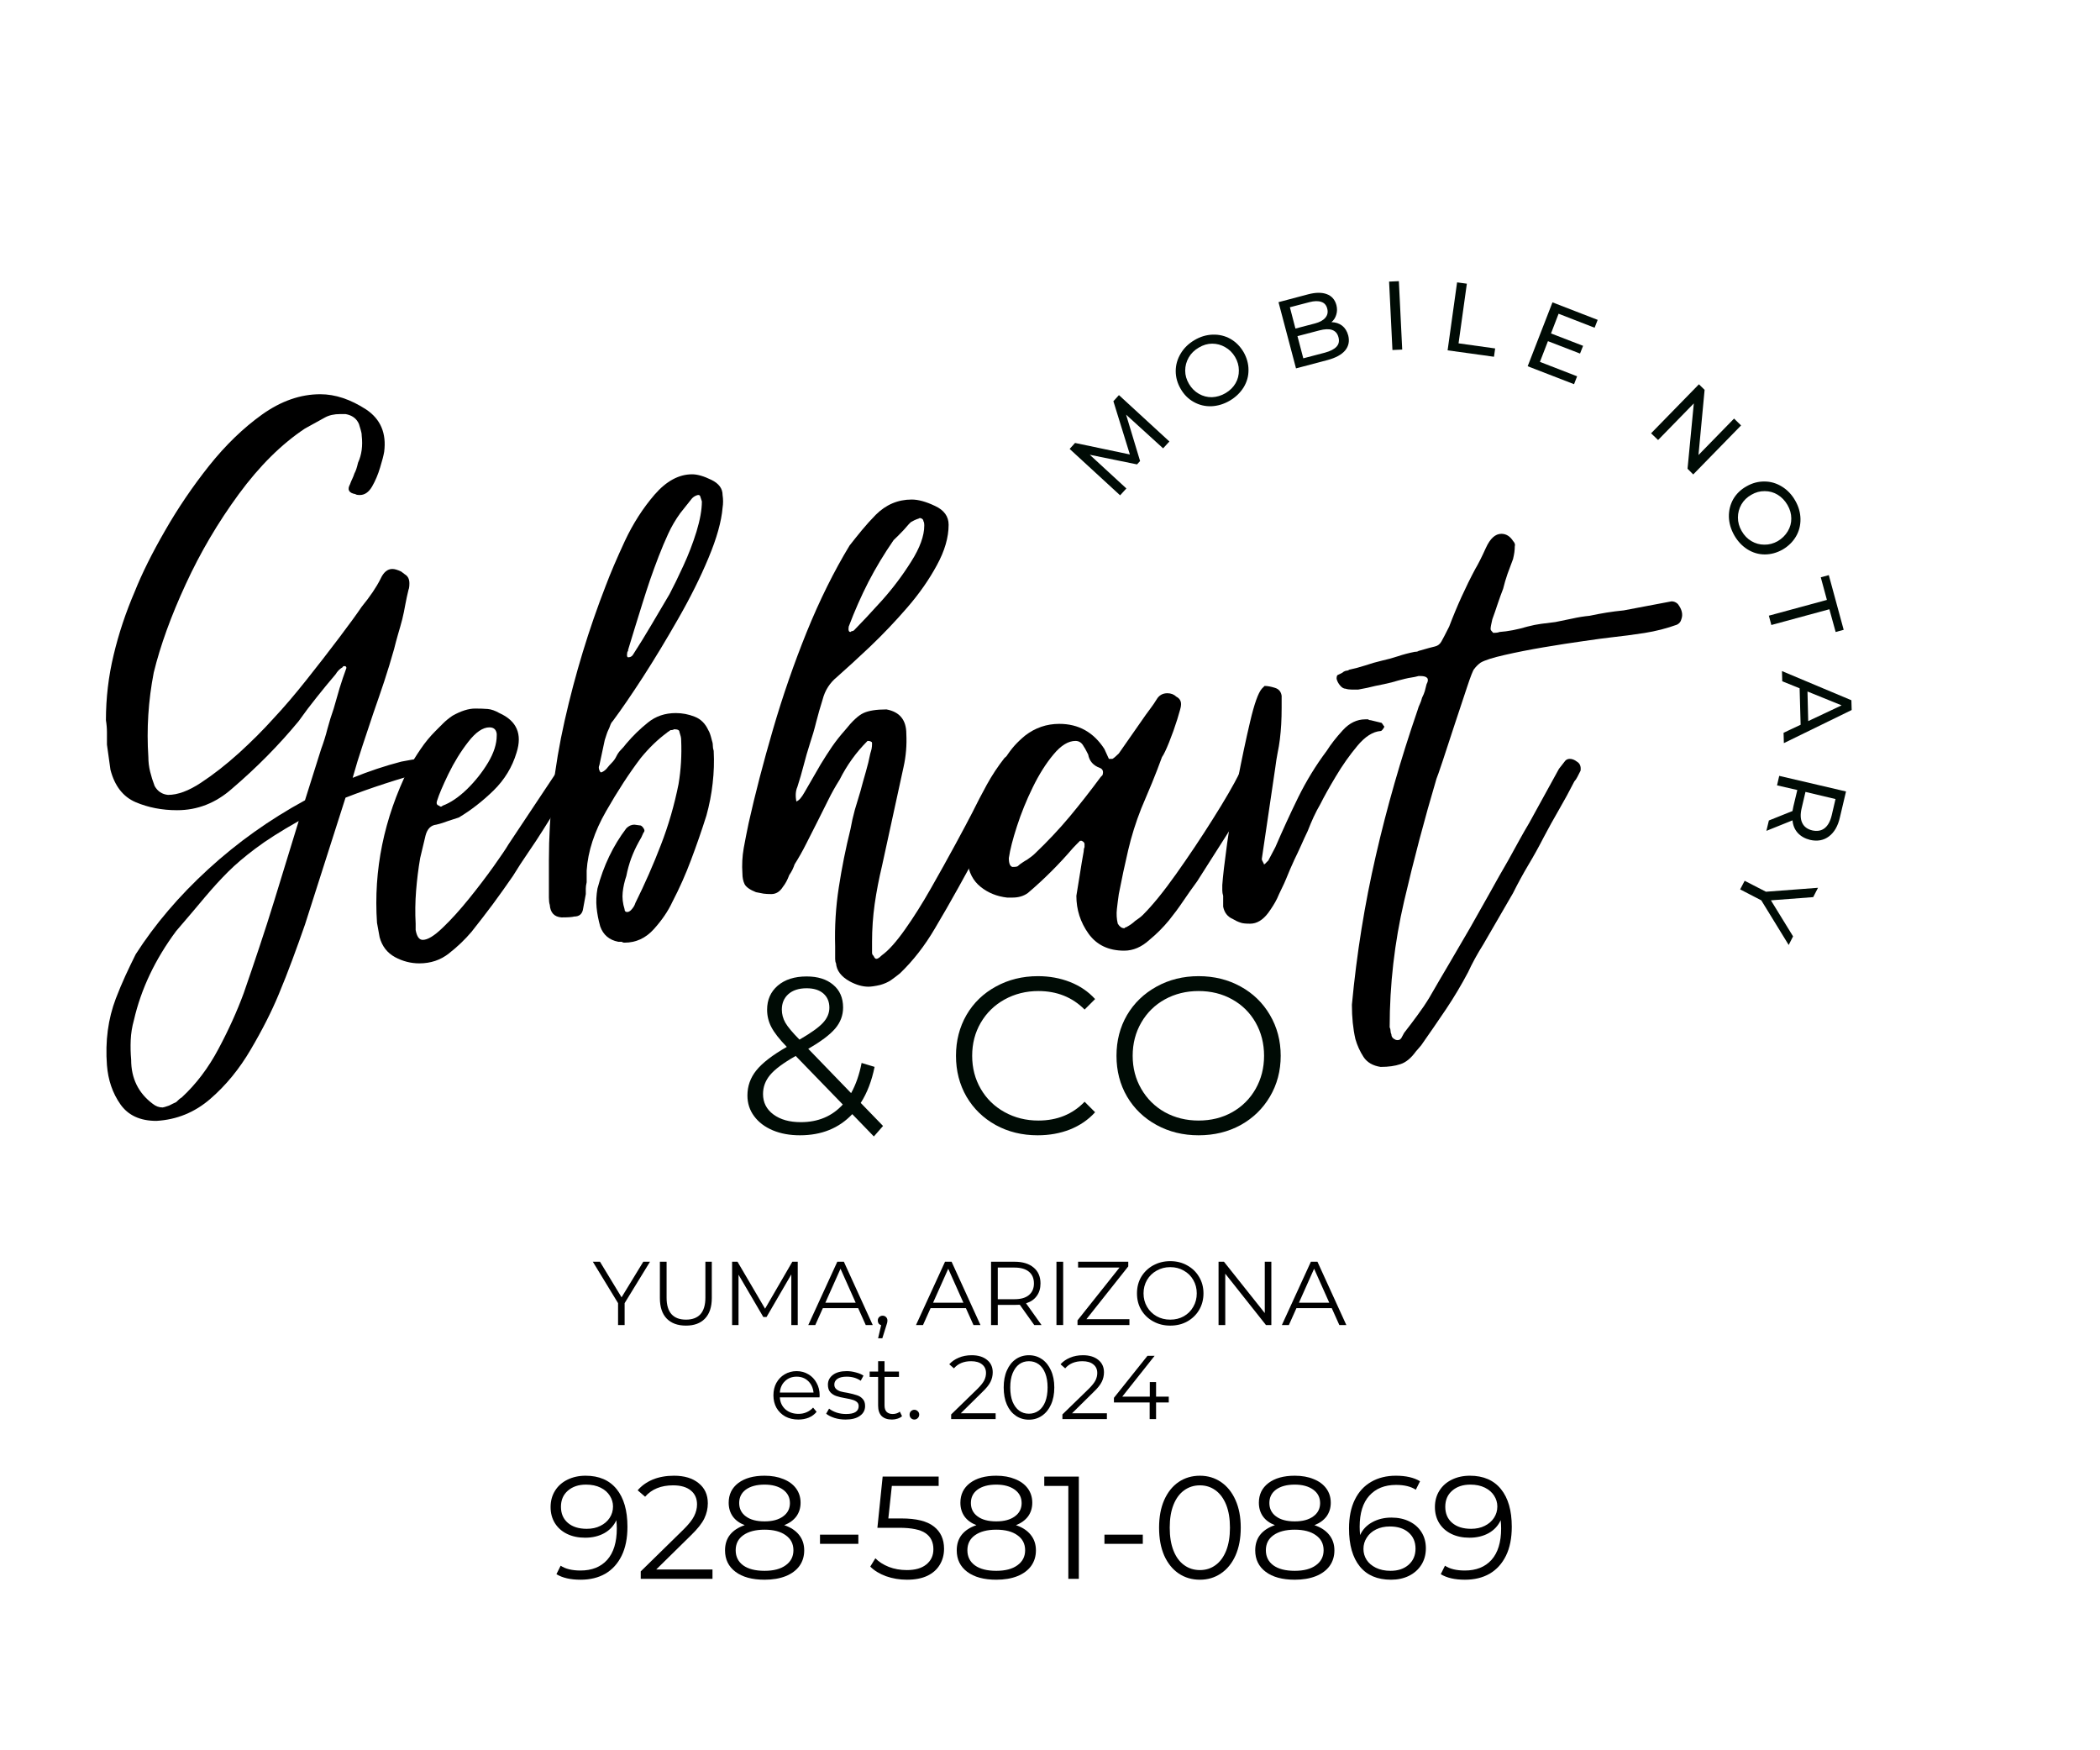 <svg xmlns="http://www.w3.org/2000/svg" xmlns:xlink="http://www.w3.org/1999/xlink" width="300" zoomAndPan="magnify" viewBox="0 0 224.88 187.5" height="250" preserveAspectRatio="xMidYMid meet" version="1.0"><defs><g/></defs><g fill="#000b05" fill-opacity="1"><g transform="translate(119.201, 53.873)"><g><path d="M 5.359 -5.844 L 1.391 -9.453 L 2.891 -4.484 L 2.562 -4.125 L -2.5 -5.156 L 1.422 -1.547 L 0.75 -0.812 L -4.656 -5.781 L -4.078 -6.422 L 1.797 -5.188 L 0.031 -10.891 L 0.625 -11.547 L 6.031 -6.578 Z M 5.359 -5.844 "/></g></g></g><g fill="#000b05" fill-opacity="1"><g transform="translate(127.863, 45.081)"><g><path d="M 3.859 -2.172 C 3.223 -1.797 2.562 -1.594 1.875 -1.562 C 1.195 -1.539 0.566 -1.691 -0.016 -2.016 C -0.598 -2.336 -1.066 -2.805 -1.422 -3.422 C -1.773 -4.023 -1.953 -4.66 -1.953 -5.328 C -1.953 -5.992 -1.773 -6.617 -1.422 -7.203 C -1.078 -7.785 -0.586 -8.266 0.047 -8.641 C 0.672 -9.016 1.328 -9.211 2.016 -9.234 C 2.703 -9.254 3.332 -9.102 3.906 -8.781 C 4.477 -8.457 4.945 -7.988 5.312 -7.375 C 5.664 -6.758 5.844 -6.117 5.844 -5.453 C 5.852 -4.797 5.68 -4.176 5.328 -3.594 C 4.973 -3.02 4.484 -2.547 3.859 -2.172 Z M 3.391 -2.969 C 3.859 -3.25 4.211 -3.598 4.453 -4.016 C 4.703 -4.441 4.82 -4.906 4.812 -5.406 C 4.812 -5.906 4.676 -6.383 4.406 -6.844 C 4.133 -7.301 3.781 -7.648 3.344 -7.891 C 2.914 -8.141 2.453 -8.266 1.953 -8.266 C 1.461 -8.266 0.984 -8.125 0.516 -7.844 C 0.047 -7.57 -0.312 -7.219 -0.562 -6.781 C -0.812 -6.344 -0.938 -5.875 -0.938 -5.375 C -0.938 -4.883 -0.801 -4.41 -0.531 -3.953 C -0.258 -3.492 0.094 -3.141 0.531 -2.891 C 0.969 -2.641 1.438 -2.52 1.938 -2.531 C 2.438 -2.551 2.922 -2.695 3.391 -2.969 Z M 3.391 -2.969 "/></g></g></g><g fill="#000b05" fill-opacity="1"><g transform="translate(137.72, 39.744)"><g><path d="M 4.875 -5.234 C 5.32 -5.223 5.703 -5.098 6.016 -4.859 C 6.328 -4.617 6.547 -4.27 6.672 -3.812 C 6.828 -3.195 6.719 -2.66 6.344 -2.203 C 5.969 -1.754 5.336 -1.41 4.453 -1.172 L 1.078 -0.281 L -0.797 -7.375 L 2.391 -8.219 C 3.191 -8.426 3.852 -8.43 4.375 -8.234 C 4.906 -8.035 5.25 -7.645 5.406 -7.062 C 5.5 -6.695 5.492 -6.352 5.391 -6.031 C 5.297 -5.707 5.125 -5.441 4.875 -5.234 Z M 0.422 -6.828 L 1.016 -4.547 L 3.109 -5.094 C 3.617 -5.227 3.988 -5.43 4.219 -5.703 C 4.457 -5.984 4.523 -6.312 4.422 -6.688 C 4.328 -7.062 4.113 -7.301 3.781 -7.406 C 3.445 -7.52 3.023 -7.508 2.516 -7.375 Z M 4.188 -1.969 C 4.758 -2.125 5.172 -2.336 5.422 -2.609 C 5.672 -2.879 5.738 -3.219 5.625 -3.625 C 5.414 -4.414 4.727 -4.656 3.562 -4.344 L 1.234 -3.734 L 1.859 -1.359 Z M 4.188 -1.969 "/></g></g></g><g fill="#000b05" fill-opacity="1"><g transform="translate(148.021, 37.557)"><g><path d="M 0.75 -7.391 L 1.797 -7.438 L 2.156 -0.109 L 1.109 -0.062 Z M 0.75 -7.391 "/></g></g></g><g fill="#000b05" fill-opacity="1"><g transform="translate(153.947, 37.374)"><g><path d="M 2.109 -7.125 L 3.156 -6.984 L 2.266 -0.594 L 6.188 -0.047 L 6.062 0.844 L 1.094 0.156 Z M 2.109 -7.125 "/></g></g></g><g fill="#000b05" fill-opacity="1"><g transform="translate(162.588, 38.828)"><g><path d="M 6.328 1.484 L 6 2.328 L 1.031 0.406 L 3.688 -6.438 L 8.531 -4.562 L 8.203 -3.719 L 4.344 -5.219 L 3.531 -3.109 L 6.969 -1.781 L 6.641 -0.953 L 3.203 -2.281 L 2.344 -0.062 Z M 6.328 1.484 "/></g></g></g><g fill="#000b05" fill-opacity="1"><g transform="translate(171.428, 42.752)"><g/></g></g><g fill="#000b05" fill-opacity="1"><g transform="translate(176.045, 45.637)"><g><path d="M 10.438 -0.062 L 5.312 5.188 L 4.703 4.578 L 5.375 -2.422 L 1.547 1.5 L 0.797 0.781 L 5.922 -4.469 L 6.531 -3.875 L 5.875 3.109 L 9.688 -0.797 Z M 10.438 -0.062 "/></g></g></g><g fill="#000b05" fill-opacity="1"><g transform="translate(183.63, 53.472)"><g><path d="M 2.125 3.875 C 1.758 3.227 1.566 2.566 1.547 1.891 C 1.535 1.211 1.691 0.582 2.016 0 C 2.348 -0.57 2.82 -1.031 3.438 -1.375 C 4.051 -1.727 4.691 -1.898 5.359 -1.891 C 6.023 -1.891 6.648 -1.707 7.234 -1.344 C 7.816 -0.988 8.289 -0.488 8.656 0.156 C 9.02 0.789 9.207 1.445 9.219 2.125 C 9.227 2.812 9.066 3.438 8.734 4 C 8.398 4.57 7.922 5.039 7.297 5.406 C 6.68 5.75 6.047 5.922 5.391 5.922 C 4.734 5.922 4.113 5.738 3.531 5.375 C 2.957 5.008 2.488 4.508 2.125 3.875 Z M 2.922 3.422 C 3.191 3.891 3.539 4.25 3.969 4.5 C 4.395 4.75 4.852 4.875 5.344 4.875 C 5.844 4.883 6.32 4.758 6.781 4.5 C 7.238 4.227 7.598 3.875 7.859 3.438 C 8.117 3.008 8.242 2.551 8.234 2.062 C 8.234 1.57 8.098 1.094 7.828 0.625 C 7.555 0.156 7.207 -0.207 6.781 -0.469 C 6.363 -0.727 5.898 -0.859 5.391 -0.859 C 4.891 -0.867 4.41 -0.738 3.953 -0.469 C 3.492 -0.207 3.141 0.133 2.891 0.562 C 2.641 1 2.516 1.469 2.516 1.969 C 2.516 2.469 2.648 2.953 2.922 3.422 Z M 2.922 3.422 "/></g></g></g><g fill="#000b05" fill-opacity="1"><g transform="translate(188.789, 63.485)"><g><path d="M 6.891 0.781 L 6.234 -1.641 L 7.094 -1.875 L 8.688 3.984 L 7.828 4.219 L 7.156 1.781 L 0.938 3.469 L 0.672 2.469 Z M 6.891 0.781 "/></g></g></g><g fill="#000b05" fill-opacity="1"><g transform="translate(190.865, 71.905)"><g><path d="M 2 5.734 L 1.891 1.828 L 0.031 1.078 L 0 -0.016 L 7.438 3.109 L 7.469 4.156 L 0.203 7.703 L 0.172 6.594 Z M 2.812 5.344 L 6.391 3.656 L 2.734 2.172 Z M 2.812 5.344 "/></g></g></g><g fill="#000b05" fill-opacity="1"><g transform="translate(190.821, 82.037)"><g><path d="M -1.359 5.859 L 1.172 4.844 C 1.211 4.633 1.242 4.473 1.266 4.359 L 1.688 2.594 L -0.484 2.094 L -0.25 1.078 L 6.906 2.75 L 6.25 5.531 C 6.039 6.457 5.648 7.133 5.078 7.562 C 4.516 7.988 3.844 8.113 3.062 7.938 C 2.508 7.801 2.066 7.551 1.734 7.188 C 1.41 6.832 1.223 6.383 1.172 5.844 L -1.625 6.969 Z M 2.156 4.531 C 2 5.188 2.02 5.719 2.219 6.125 C 2.414 6.531 2.773 6.797 3.297 6.922 C 3.828 7.035 4.266 6.957 4.609 6.688 C 4.961 6.414 5.219 5.953 5.375 5.297 L 5.781 3.562 L 2.562 2.797 Z M 2.156 4.531 "/></g></g></g><g fill="#000b05" fill-opacity="1"><g transform="translate(188.18, 91.793)"><g><path d="M 0.469 4.656 L -1.797 3.484 L -1.312 2.562 L 0.969 3.734 L 6.547 3.312 L 6.031 4.312 L 1.5 4.656 L 3.875 8.516 L 3.406 9.438 Z M 0.469 4.656 "/></g></g></g><g fill="#000b05" fill-opacity="1"><g transform="translate(183.473, 99.98)"><g/></g></g><g fill="#000000" fill-opacity="1"><g transform="translate(12.742, 111.013)"><g><path d="M 3.953 9.062 C 2.211 9.062 0.926 8.469 0.094 7.281 C -0.738 6.094 -1.219 4.695 -1.344 3.094 C -1.539 0.52 -1.223 -1.859 -0.391 -4.047 C -0.066 -4.891 0.27 -5.695 0.625 -6.469 C 0.977 -7.238 1.348 -8.008 1.734 -8.781 C 3.797 -12 6.383 -15.035 9.5 -17.891 C 12.625 -20.754 16.082 -23.219 19.875 -25.281 L 21.609 -30.781 C 21.867 -31.477 22.094 -32.195 22.281 -32.938 C 22.477 -33.676 22.703 -34.398 22.953 -35.109 C 23.148 -35.816 23.359 -36.539 23.578 -37.281 C 23.805 -38.02 24.051 -38.742 24.312 -39.453 C 24.312 -39.586 24.242 -39.656 24.109 -39.656 C 23.984 -39.656 23.922 -39.617 23.922 -39.547 C 23.598 -39.359 23.344 -39.102 23.156 -38.781 C 22.445 -37.945 21.77 -37.125 21.125 -36.312 C 20.477 -35.508 19.836 -34.66 19.203 -33.766 C 17.078 -31.191 14.695 -28.781 12.062 -26.531 C 10.32 -24.988 8.359 -24.219 6.172 -24.219 C 4.566 -24.219 3.086 -24.504 1.734 -25.078 C 0.379 -25.66 -0.52 -26.82 -0.969 -28.562 C -1.031 -29.008 -1.094 -29.457 -1.156 -29.906 C -1.219 -30.352 -1.281 -30.801 -1.344 -31.25 C -1.344 -31.707 -1.344 -32.145 -1.344 -32.562 C -1.344 -32.977 -1.379 -33.41 -1.453 -33.859 C -1.453 -36.242 -1.176 -38.578 -0.625 -40.859 C -0.082 -43.141 0.672 -45.406 1.641 -47.656 C 2.41 -49.582 3.488 -51.75 4.875 -54.156 C 6.258 -56.57 7.832 -58.891 9.594 -61.109 C 11.363 -63.328 13.258 -65.16 15.281 -66.609 C 17.312 -68.055 19.391 -68.781 21.516 -68.781 C 23.117 -68.781 24.758 -68.234 26.438 -67.141 C 27.977 -66.109 28.617 -64.598 28.359 -62.609 C 28.297 -62.223 28.148 -61.66 27.922 -60.922 C 27.703 -60.18 27.414 -59.504 27.062 -58.891 C 26.707 -58.285 26.27 -57.984 25.75 -57.984 C 25.5 -57.984 25.344 -58.016 25.281 -58.078 C 24.57 -58.203 24.379 -58.555 24.703 -59.141 C 24.766 -59.328 24.844 -59.516 24.938 -59.703 C 25.031 -59.898 25.109 -60.098 25.172 -60.297 C 25.242 -60.422 25.312 -60.578 25.375 -60.766 C 25.438 -60.961 25.5 -61.191 25.562 -61.453 C 25.945 -62.285 26.078 -63.25 25.953 -64.344 C 25.953 -64.539 25.914 -64.75 25.844 -64.969 C 25.781 -65.195 25.719 -65.406 25.656 -65.594 C 25.406 -66.176 24.926 -66.531 24.219 -66.656 L 23.641 -66.656 C 22.992 -66.656 22.445 -66.531 22 -66.281 L 19.875 -65.109 C 17.363 -63.441 15 -61.098 12.781 -58.078 C 10.562 -55.055 8.664 -51.836 7.094 -48.422 C 5.52 -45.016 4.379 -41.863 3.672 -38.969 C 3.086 -35.945 2.895 -32.926 3.094 -29.906 C 3.094 -29.395 3.156 -28.879 3.281 -28.359 C 3.406 -27.848 3.566 -27.332 3.766 -26.812 C 4.086 -26.238 4.566 -25.922 5.203 -25.859 C 6.234 -25.859 7.406 -26.289 8.719 -27.156 C 10.039 -28.02 11.395 -29.078 12.781 -30.328 C 14.164 -31.586 15.406 -32.828 16.5 -34.047 C 17.594 -35.211 18.766 -36.582 20.016 -38.156 C 21.266 -39.727 22.438 -41.238 23.531 -42.688 C 24.625 -44.133 25.43 -45.242 25.953 -46.016 C 26.848 -47.109 27.52 -48.102 27.969 -49 C 28.289 -49.707 28.711 -50.062 29.234 -50.062 C 29.484 -50.062 29.801 -49.969 30.188 -49.781 L 30.578 -49.484 C 30.898 -49.297 31.062 -48.977 31.062 -48.531 C 31.062 -48.207 31.031 -47.977 30.969 -47.844 C 30.844 -47.332 30.727 -46.801 30.625 -46.25 C 30.531 -45.707 30.422 -45.18 30.297 -44.672 C 30.16 -44.148 30.008 -43.613 29.844 -43.062 C 29.688 -42.52 29.547 -41.992 29.422 -41.484 C 29.098 -40.328 28.742 -39.164 28.359 -38 C 27.973 -36.844 27.586 -35.719 27.203 -34.625 C 26.816 -33.469 26.43 -32.312 26.047 -31.156 C 25.66 -30 25.305 -28.844 24.984 -27.688 C 26.723 -28.395 28.457 -28.973 30.188 -29.422 C 30.508 -29.484 30.848 -29.547 31.203 -29.609 C 31.555 -29.68 31.895 -29.719 32.219 -29.719 C 32.664 -29.719 32.957 -29.68 33.094 -29.609 C 33.094 -29.609 33.285 -29.547 33.672 -29.422 C 33.797 -29.359 33.844 -29.242 33.812 -29.078 C 33.781 -28.922 33.734 -28.812 33.672 -28.75 L 33.094 -28.453 C 29.812 -27.555 26.852 -26.594 24.219 -25.562 L 19.875 -11.969 C 19.426 -10.676 18.973 -9.414 18.516 -8.188 C 18.066 -6.969 17.586 -5.75 17.078 -4.531 C 16.305 -2.664 15.305 -0.691 14.078 1.391 C 12.859 3.484 11.41 5.254 9.734 6.703 C 8.066 8.148 6.141 8.938 3.953 9.062 Z M 4.625 7.625 C 4.695 7.625 4.926 7.555 5.312 7.422 C 5.438 7.359 5.562 7.297 5.688 7.234 C 5.82 7.172 5.953 7.109 6.078 7.047 C 6.336 6.785 6.531 6.625 6.656 6.562 C 8.195 5.145 9.516 3.406 10.609 1.344 C 11.703 -0.707 12.602 -2.695 13.312 -4.625 C 13.895 -6.301 14.457 -7.957 15 -9.594 C 15.551 -11.238 16.082 -12.895 16.594 -14.562 L 19.203 -23.062 C 17.266 -21.969 15.719 -20.984 14.562 -20.109 C 13.406 -19.242 12.426 -18.41 11.625 -17.609 C 10.82 -16.805 10 -15.906 9.156 -14.906 C 8.32 -13.906 7.297 -12.695 6.078 -11.281 C 3.828 -8.258 2.316 -5.078 1.547 -1.734 C 1.348 -1.023 1.234 -0.316 1.203 0.391 C 1.172 1.098 1.188 1.805 1.25 2.516 C 1.25 4.504 2.02 6.078 3.562 7.234 C 3.883 7.492 4.238 7.625 4.625 7.625 Z M 4.625 7.625 "/></g></g></g><g fill="#000000" fill-opacity="1"><g transform="translate(41.677, 111.013)"><g><path d="M 3.188 -7.812 C 2.281 -7.812 1.41 -8.035 0.578 -8.484 C -0.254 -8.941 -0.801 -9.648 -1.062 -10.609 L -1.344 -12.156 C -1.727 -17.812 -0.602 -23.312 2.031 -28.656 C 2.414 -29.363 2.848 -30.066 3.328 -30.766 C 3.805 -31.473 4.336 -32.117 4.922 -32.703 C 5.18 -32.961 5.453 -33.234 5.734 -33.516 C 6.023 -33.805 6.363 -34.082 6.75 -34.344 C 7.656 -34.852 8.461 -35.109 9.172 -35.109 C 9.68 -35.109 10.129 -35.094 10.516 -35.062 C 10.898 -35.031 11.316 -34.883 11.766 -34.625 C 13.629 -33.789 14.242 -32.379 13.609 -30.391 C 13.148 -28.848 12.328 -27.492 11.141 -26.328 C 9.953 -25.172 8.711 -24.207 7.422 -23.438 C 7.234 -23.375 7.039 -23.312 6.844 -23.25 C 6.656 -23.188 6.461 -23.125 6.266 -23.062 C 6.078 -22.988 5.883 -22.922 5.688 -22.859 C 5.5 -22.797 5.273 -22.734 5.016 -22.672 C 4.43 -22.609 4.047 -22.223 3.859 -21.516 L 3.281 -19.094 C 3.082 -17.938 2.938 -16.766 2.844 -15.578 C 2.75 -14.391 2.734 -13.219 2.797 -12.062 L 2.797 -11.391 C 2.922 -10.68 3.176 -10.328 3.562 -10.328 C 4.082 -10.328 4.789 -10.758 5.688 -11.625 C 6.594 -12.488 7.523 -13.516 8.484 -14.703 C 9.453 -15.898 10.336 -17.062 11.141 -18.188 C 11.941 -19.312 12.473 -20.098 12.734 -20.547 L 18.516 -29.234 C 18.586 -29.297 18.641 -29.359 18.672 -29.422 C 18.703 -29.484 18.75 -29.547 18.812 -29.609 C 18.812 -29.742 18.875 -29.875 19 -30 C 19.195 -30.195 19.457 -30.297 19.781 -30.297 C 20.164 -30.297 20.453 -30.164 20.641 -29.906 C 20.773 -29.781 20.844 -29.648 20.844 -29.516 C 20.844 -29.191 20.68 -28.773 20.359 -28.266 C 20.223 -28.004 20.094 -27.773 19.969 -27.578 C 19.844 -27.391 19.742 -27.234 19.672 -27.109 C 19.16 -26.273 18.629 -25.453 18.078 -24.641 C 17.535 -23.836 17.008 -23.02 16.5 -22.188 C 15.977 -21.352 15.426 -20.516 14.844 -19.672 C 14.27 -18.836 13.727 -18.004 13.219 -17.172 C 12.508 -16.141 11.785 -15.125 11.047 -14.125 C 10.305 -13.133 9.551 -12.156 8.781 -11.188 C 8.07 -10.352 7.266 -9.582 6.359 -8.875 C 5.461 -8.164 4.406 -7.812 3.188 -7.812 Z M 5.312 -24.703 C 5.438 -24.566 5.562 -24.566 5.688 -24.703 C 6.531 -25.016 7.398 -25.602 8.297 -26.469 C 9.191 -27.344 9.945 -28.297 10.562 -29.328 C 11.176 -30.359 11.484 -31.32 11.484 -32.219 L 11.484 -32.406 C 11.422 -32.863 11.16 -33.094 10.703 -33.094 C 9.992 -33.094 9.238 -32.578 8.438 -31.547 C 7.633 -30.516 6.926 -29.367 6.312 -28.109 C 5.707 -26.859 5.305 -25.914 5.109 -25.281 C 4.984 -24.957 5.051 -24.766 5.312 -24.703 Z M 5.312 -24.703 "/></g></g></g><g fill="#000000" fill-opacity="1"><g transform="translate(57.688, 111.013)"><g><path d="M 9.172 -10.031 C 9.035 -10.031 8.938 -10.062 8.875 -10.125 C 8.812 -10.125 8.742 -10.125 8.672 -10.125 C 8.609 -10.125 8.547 -10.125 8.484 -10.125 C 7.523 -10.32 6.883 -10.867 6.562 -11.766 C 6.363 -12.473 6.234 -13.148 6.172 -13.797 C 6.109 -14.441 6.141 -15.117 6.266 -15.828 C 6.91 -18.266 7.941 -20.414 9.359 -22.281 C 9.617 -22.539 9.906 -22.672 10.219 -22.672 L 10.906 -22.578 C 11.031 -22.516 11.141 -22.398 11.234 -22.234 C 11.336 -22.078 11.32 -21.93 11.188 -21.797 C 11.062 -21.473 10.898 -21.156 10.703 -20.844 C 10.379 -20.258 10.102 -19.66 9.875 -19.047 C 9.656 -18.441 9.484 -17.816 9.359 -17.172 C 9.16 -16.586 9.031 -16.004 8.969 -15.422 C 8.906 -14.848 8.973 -14.242 9.172 -13.609 C 9.172 -13.41 9.266 -13.312 9.453 -13.312 C 9.578 -13.312 9.707 -13.375 9.844 -13.5 C 10.094 -13.758 10.254 -14.02 10.328 -14.281 C 11.348 -16.332 12.258 -18.406 13.062 -20.5 C 13.875 -22.594 14.504 -24.766 14.953 -27.016 C 15.211 -28.555 15.305 -30.129 15.234 -31.734 C 15.234 -31.867 15.219 -32 15.188 -32.125 C 15.156 -32.25 15.109 -32.41 15.047 -32.609 C 15.047 -32.797 14.852 -32.891 14.469 -32.891 C 14.406 -32.828 14.273 -32.797 14.078 -32.797 C 14.016 -32.734 13.953 -32.688 13.891 -32.656 C 13.828 -32.625 13.766 -32.578 13.703 -32.516 C 12.734 -31.805 11.801 -30.906 10.906 -29.812 C 9.676 -28.195 8.438 -26.297 7.188 -24.109 C 5.938 -21.93 5.242 -19.812 5.109 -17.75 C 5.109 -17.488 5.109 -17.258 5.109 -17.062 C 5.109 -16.875 5.109 -16.688 5.109 -16.5 C 5.047 -16.238 5.016 -16.008 5.016 -15.812 C 5.016 -15.625 5.016 -15.43 5.016 -15.234 L 4.734 -13.703 C 4.66 -13.117 4.336 -12.828 3.766 -12.828 C 3.566 -12.766 3.113 -12.734 2.406 -12.734 C 1.633 -12.797 1.219 -13.242 1.156 -14.078 C 1.094 -14.273 1.062 -14.535 1.062 -14.859 C 1.062 -14.984 1.062 -15.109 1.062 -15.234 C 1.062 -15.367 1.062 -15.5 1.062 -15.625 L 1.062 -18.812 C 1.062 -23.832 1.625 -28.832 2.75 -33.812 C 3.875 -38.789 5.336 -43.598 7.141 -48.234 C 7.648 -49.586 8.336 -51.195 9.203 -53.062 C 10.078 -54.926 11.141 -56.582 12.391 -58.031 C 13.648 -59.477 14.988 -60.203 16.406 -60.203 C 16.977 -60.203 17.664 -60.004 18.469 -59.609 C 19.27 -59.223 19.672 -58.68 19.672 -57.984 C 19.742 -57.523 19.742 -57.07 19.672 -56.625 C 19.547 -55.145 19.047 -53.359 18.172 -51.266 C 17.305 -49.18 16.227 -47.016 14.938 -44.766 C 13.656 -42.516 12.391 -40.422 11.141 -38.484 C 9.891 -36.555 8.812 -34.984 7.906 -33.766 C 7.781 -33.641 7.688 -33.477 7.625 -33.281 C 7.562 -33.094 7.492 -32.93 7.422 -32.797 C 7.359 -32.672 7.297 -32.508 7.234 -32.312 C 7.172 -32.125 7.109 -31.93 7.047 -31.734 L 6.469 -29.031 C 6.395 -28.906 6.391 -28.742 6.453 -28.547 C 6.523 -28.359 6.594 -28.266 6.656 -28.266 C 6.852 -28.328 7.047 -28.457 7.234 -28.656 C 7.43 -28.906 7.625 -29.125 7.812 -29.312 C 8.008 -29.508 8.172 -29.738 8.297 -30 C 8.422 -30.258 8.578 -30.484 8.766 -30.672 C 8.961 -30.867 9.16 -31.098 9.359 -31.359 C 10.066 -32.191 10.836 -32.941 11.672 -33.609 C 12.504 -34.285 13.5 -34.625 14.656 -34.625 C 15.363 -34.625 16.039 -34.492 16.688 -34.234 C 17.332 -33.984 17.816 -33.504 18.141 -32.797 C 18.266 -32.609 18.391 -32.254 18.516 -31.734 C 18.586 -31.547 18.625 -31.352 18.625 -31.156 C 18.625 -30.969 18.656 -30.773 18.719 -30.578 C 18.781 -29.422 18.742 -28.266 18.609 -27.109 C 18.484 -25.953 18.258 -24.797 17.938 -23.641 C 17.426 -22.023 16.879 -20.445 16.297 -18.906 C 15.723 -17.363 15.051 -15.852 14.281 -14.375 C 13.832 -13.406 13.172 -12.438 12.297 -11.469 C 11.43 -10.508 10.391 -10.031 9.172 -10.031 Z M 9.641 -40.609 C 9.773 -40.609 9.906 -40.676 10.031 -40.812 C 10.738 -41.906 11.41 -42.992 12.047 -44.078 C 12.691 -45.172 13.336 -46.266 13.984 -47.359 C 14.43 -48.203 14.926 -49.219 15.469 -50.406 C 16.02 -51.594 16.488 -52.812 16.875 -54.062 C 17.258 -55.32 17.453 -56.398 17.453 -57.297 C 17.453 -57.297 17.391 -57.488 17.266 -57.875 C 17.203 -58.008 17.055 -58.023 16.828 -57.922 C 16.609 -57.828 16.43 -57.688 16.297 -57.5 L 15.141 -56.047 C 14.629 -55.336 14.195 -54.598 13.844 -53.828 C 13.488 -53.055 13.148 -52.254 12.828 -51.422 C 12.504 -50.578 12.195 -49.738 11.906 -48.906 C 11.625 -48.07 11.352 -47.238 11.094 -46.406 C 10.832 -45.562 10.57 -44.723 10.312 -43.891 C 10.062 -43.055 9.805 -42.223 9.547 -41.391 C 9.547 -41.316 9.547 -41.281 9.547 -41.281 C 9.484 -41.219 9.453 -41.156 9.453 -41.094 C 9.391 -40.707 9.453 -40.547 9.641 -40.609 Z M 9.641 -40.609 "/></g></g></g><g fill="#000000" fill-opacity="1"><g transform="translate(79.39, 111.013)"><g><path d="M 13.609 -5.312 C 12.961 -5.312 12.285 -5.504 11.578 -5.891 C 10.672 -6.398 10.188 -7.039 10.125 -7.812 C 10.062 -7.938 10.031 -8.094 10.031 -8.281 C 10.031 -8.477 10.031 -8.645 10.031 -8.781 C 10.031 -8.906 10.031 -9.047 10.031 -9.203 C 10.031 -9.367 10.031 -9.516 10.031 -9.641 C 9.969 -11.766 10.098 -13.867 10.422 -15.953 C 10.742 -18.047 11.16 -20.125 11.672 -22.188 C 11.797 -22.895 11.953 -23.586 12.141 -24.266 C 12.336 -24.941 12.535 -25.598 12.734 -26.234 C 12.922 -26.941 13.113 -27.633 13.312 -28.312 C 13.508 -28.988 13.672 -29.648 13.797 -30.297 C 13.859 -30.484 13.906 -30.656 13.938 -30.812 C 13.969 -30.977 13.984 -31.16 13.984 -31.359 C 13.984 -31.484 13.953 -31.547 13.891 -31.547 C 13.828 -31.609 13.695 -31.641 13.5 -31.641 C 12.281 -30.422 11.285 -29.039 10.516 -27.5 C 10.066 -26.789 9.648 -26.047 9.266 -25.266 C 8.879 -24.492 8.492 -23.723 8.109 -22.953 C 7.723 -22.18 7.332 -21.41 6.938 -20.641 C 6.551 -19.867 6.133 -19.129 5.688 -18.422 C 5.625 -18.234 5.547 -18.039 5.453 -17.844 C 5.359 -17.656 5.242 -17.461 5.109 -17.266 C 4.922 -16.754 4.695 -16.336 4.438 -16.016 C 4.113 -15.492 3.695 -15.234 3.188 -15.234 C 2.863 -15.234 2.586 -15.25 2.359 -15.281 C 2.141 -15.32 1.867 -15.375 1.547 -15.438 C 0.898 -15.695 0.492 -15.984 0.328 -16.297 C 0.172 -16.617 0.094 -17.004 0.094 -17.453 C 0.031 -18.359 0.078 -19.258 0.234 -20.156 C 0.398 -21.062 0.578 -21.961 0.766 -22.859 C 1.473 -26.016 2.344 -29.359 3.375 -32.891 C 4.406 -36.43 5.609 -39.906 6.984 -43.312 C 8.367 -46.719 9.898 -49.805 11.578 -52.578 C 12.023 -53.148 12.473 -53.707 12.922 -54.25 C 13.379 -54.801 13.863 -55.336 14.375 -55.859 C 15.469 -56.953 16.754 -57.5 18.234 -57.5 C 18.941 -57.5 19.773 -57.27 20.734 -56.812 C 21.703 -56.363 22.188 -55.691 22.188 -54.797 C 22.188 -53.441 21.766 -51.992 20.922 -50.453 C 20.086 -48.91 19.031 -47.398 17.75 -45.922 C 16.469 -44.441 15.148 -43.055 13.797 -41.766 C 12.441 -40.484 11.25 -39.391 10.219 -38.484 C 9.445 -37.848 8.938 -37.047 8.688 -36.078 C 8.426 -35.242 8.195 -34.441 8 -33.672 C 7.812 -32.898 7.586 -32.129 7.328 -31.359 C 7.078 -30.578 6.852 -29.801 6.656 -29.031 C 6.457 -28.258 6.234 -27.488 5.984 -26.719 C 5.785 -26.27 5.754 -25.723 5.891 -25.078 L 5.891 -25.172 C 6.141 -25.242 6.426 -25.566 6.75 -26.141 L 8.484 -29.141 C 8.867 -29.773 9.27 -30.398 9.688 -31.016 C 10.113 -31.629 10.582 -32.223 11.094 -32.797 C 11.863 -33.766 12.52 -34.375 13.062 -34.625 C 13.613 -34.883 14.438 -35.016 15.531 -35.016 C 16.945 -34.754 17.656 -33.883 17.656 -32.406 C 17.719 -31.188 17.617 -30 17.359 -28.844 L 15.047 -18.234 C 14.723 -16.879 14.461 -15.523 14.266 -14.172 C 14.078 -12.828 13.984 -11.477 13.984 -10.125 L 13.984 -8.969 C 13.984 -8.844 14.016 -8.75 14.078 -8.688 C 14.148 -8.613 14.188 -8.562 14.188 -8.531 C 14.188 -8.5 14.219 -8.453 14.281 -8.391 C 14.406 -8.203 14.66 -8.301 15.047 -8.688 C 15.754 -9.195 16.57 -10.109 17.5 -11.422 C 18.438 -12.742 19.367 -14.223 20.297 -15.859 C 21.234 -17.504 22.102 -19.066 22.906 -20.547 C 23.707 -22.023 24.305 -23.148 24.703 -23.922 C 25.211 -24.953 25.738 -25.961 26.281 -26.953 C 26.832 -27.953 27.461 -28.906 28.172 -29.812 C 28.43 -30.062 28.785 -30.188 29.234 -30.188 C 29.68 -30.188 30.035 -30.094 30.297 -29.906 C 30.422 -29.781 30.484 -29.648 30.484 -29.516 C 30.422 -29.453 30.391 -29.328 30.391 -29.141 C 30.391 -28.941 30.32 -28.781 30.188 -28.656 C 29.352 -27.238 28.551 -25.82 27.781 -24.406 C 27.008 -22.988 26.27 -21.57 25.562 -20.156 C 24.789 -18.75 24.004 -17.32 23.203 -15.875 C 22.398 -14.426 21.578 -12.992 20.734 -11.578 C 19.641 -9.711 18.391 -8.102 16.984 -6.75 C 16.66 -6.488 16.336 -6.242 16.016 -6.016 C 15.691 -5.797 15.305 -5.625 14.859 -5.5 C 14.598 -5.438 14.352 -5.391 14.125 -5.359 C 13.906 -5.328 13.734 -5.312 13.609 -5.312 Z M 11.672 -43.312 C 11.734 -43.375 11.797 -43.406 11.859 -43.406 C 11.93 -43.406 12 -43.438 12.062 -43.5 C 12.832 -44.281 13.812 -45.328 15 -46.641 C 16.188 -47.961 17.242 -49.363 18.172 -50.844 C 19.109 -52.32 19.578 -53.609 19.578 -54.703 C 19.578 -54.953 19.547 -55.113 19.484 -55.188 C 19.484 -55.312 19.414 -55.406 19.281 -55.469 C 19.156 -55.531 19.062 -55.531 19 -55.469 C 18.812 -55.406 18.648 -55.344 18.516 -55.281 C 18.391 -55.219 18.266 -55.148 18.141 -55.078 C 18.004 -54.953 17.852 -54.789 17.688 -54.594 C 17.531 -54.406 17.391 -54.25 17.266 -54.125 C 17.141 -53.988 16.977 -53.82 16.781 -53.625 C 16.594 -53.438 16.43 -53.281 16.297 -53.156 C 15.273 -51.676 14.375 -50.18 13.594 -48.672 C 12.82 -47.16 12.117 -45.566 11.484 -43.891 C 11.422 -43.504 11.484 -43.312 11.672 -43.312 Z M 11.672 -43.312 "/></g></g></g><g fill="#000000" fill-opacity="1"><g transform="translate(105.046, 111.013)"><g><path d="M 15.344 -9.172 C 13.664 -9.172 12.391 -9.781 11.516 -11 C 10.648 -12.219 10.219 -13.566 10.219 -15.047 C 10.289 -15.492 10.359 -15.91 10.422 -16.297 C 10.484 -16.68 10.547 -17.066 10.609 -17.453 C 10.672 -17.848 10.734 -18.238 10.797 -18.625 C 10.867 -19.008 10.938 -19.395 11 -19.781 C 11 -19.969 11.031 -20.129 11.094 -20.266 C 11.094 -20.328 11.094 -20.391 11.094 -20.453 C 11.094 -20.516 11.094 -20.578 11.094 -20.641 C 11.094 -20.641 11.078 -20.672 11.047 -20.734 C 11.016 -20.805 10.93 -20.875 10.797 -20.938 L 10.609 -20.938 C 10.484 -20.801 10.352 -20.672 10.219 -20.547 C 10.094 -20.422 9.969 -20.289 9.844 -20.156 C 8.363 -18.426 6.754 -16.82 5.016 -15.344 C 4.566 -15.02 4.02 -14.859 3.375 -14.859 L 2.797 -14.859 C 1.703 -14.984 0.754 -15.367 -0.047 -16.016 C -0.848 -16.66 -1.316 -17.562 -1.453 -18.719 C -1.453 -21.352 -0.867 -23.766 0.297 -25.953 C 0.484 -26.273 0.672 -26.613 0.859 -26.969 C 1.055 -27.32 1.254 -27.656 1.453 -27.969 C 1.641 -28.289 1.828 -28.598 2.016 -28.891 C 2.211 -29.18 2.41 -29.488 2.609 -29.812 C 2.93 -30.32 3.266 -30.77 3.609 -31.156 C 3.961 -31.539 4.336 -31.895 4.734 -32.219 C 5.816 -33.051 7.035 -33.469 8.391 -33.469 C 10.453 -33.469 12.062 -32.57 13.219 -30.781 L 13.703 -29.719 C 13.828 -29.719 13.922 -29.719 13.984 -29.719 C 14.047 -29.719 14.078 -29.719 14.078 -29.719 C 14.211 -29.781 14.441 -29.973 14.766 -30.297 L 17.656 -34.438 C 17.844 -34.695 18.031 -34.953 18.219 -35.203 C 18.414 -35.461 18.613 -35.754 18.812 -36.078 C 19.07 -36.523 19.457 -36.75 19.969 -36.75 C 20.352 -36.75 20.676 -36.625 20.938 -36.375 C 21.32 -36.176 21.484 -35.852 21.422 -35.406 C 21.422 -35.281 21.289 -34.797 21.031 -33.953 C 20.77 -33.117 20.477 -32.301 20.156 -31.5 C 19.832 -30.695 19.578 -30.164 19.391 -29.906 C 19.066 -29.008 18.711 -28.094 18.328 -27.156 C 17.941 -26.219 17.555 -25.301 17.172 -24.406 C 16.586 -22.926 16.117 -21.43 15.766 -19.922 C 15.41 -18.41 15.078 -16.848 14.766 -15.234 C 14.691 -14.723 14.625 -14.191 14.562 -13.641 C 14.5 -13.098 14.531 -12.57 14.656 -12.062 C 14.852 -11.738 15.082 -11.578 15.344 -11.578 C 15.406 -11.578 15.438 -11.609 15.438 -11.672 C 15.438 -11.672 15.469 -11.672 15.531 -11.672 C 15.914 -11.867 16.238 -12.094 16.5 -12.344 C 16.883 -12.602 17.172 -12.828 17.359 -13.016 C 18.391 -14.047 19.578 -15.508 20.922 -17.406 C 22.273 -19.312 23.578 -21.258 24.828 -23.25 C 26.086 -25.238 27.039 -26.879 27.688 -28.172 C 27.875 -28.68 28.164 -29.129 28.562 -29.516 C 28.688 -29.711 28.879 -29.812 29.141 -29.812 C 29.836 -29.812 30.223 -29.586 30.297 -29.141 C 30.297 -29.004 30.297 -28.906 30.297 -28.844 C 30.297 -28.781 30.297 -28.75 30.297 -28.75 C 30.223 -28.625 30.156 -28.445 30.094 -28.219 C 30.031 -27.988 29.938 -27.75 29.812 -27.5 C 29.551 -27.113 29.32 -26.723 29.125 -26.328 C 28.938 -25.941 28.75 -25.555 28.562 -25.172 C 28.301 -24.785 28.07 -24.398 27.875 -24.016 C 27.688 -23.629 27.461 -23.273 27.203 -22.953 L 23.156 -16.594 C 22.633 -15.883 22.133 -15.176 21.656 -14.469 C 21.176 -13.758 20.676 -13.082 20.156 -12.438 C 19.52 -11.664 18.816 -10.961 18.047 -10.328 C 17.203 -9.555 16.301 -9.172 15.344 -9.172 Z M 3.375 -18.141 C 3.695 -18.141 3.891 -18.172 3.953 -18.234 C 4.078 -18.359 4.238 -18.484 4.438 -18.609 C 4.633 -18.742 4.797 -18.844 4.922 -18.906 C 5.305 -19.164 5.594 -19.391 5.781 -19.578 C 7.133 -20.867 8.375 -22.188 9.5 -23.531 C 10.625 -24.883 11.734 -26.301 12.828 -27.781 C 12.891 -27.844 12.938 -27.891 12.969 -27.922 C 13 -27.953 13.016 -27.969 13.016 -27.969 C 13.148 -28.363 13.055 -28.625 12.734 -28.75 C 12.023 -29.008 11.609 -29.488 11.484 -30.188 C 11.422 -30.32 11.352 -30.453 11.281 -30.578 C 11.219 -30.711 11.125 -30.875 11 -31.062 C 10.801 -31.445 10.508 -31.641 10.125 -31.641 C 9.352 -31.641 8.566 -31.156 7.766 -30.188 C 6.961 -29.227 6.223 -28.055 5.547 -26.672 C 4.867 -25.285 4.305 -23.898 3.859 -22.516 C 3.41 -21.141 3.117 -20 2.984 -19.094 C 2.984 -18.52 3.113 -18.203 3.375 -18.141 Z M 3.375 -18.141 "/></g></g></g><g fill="#000000" fill-opacity="1"><g transform="translate(130.509, 111.013)"><g><path d="M 3.375 -12.062 C 2.926 -12.062 2.602 -12.094 2.406 -12.156 C 2.219 -12.219 2.055 -12.281 1.922 -12.344 C 1.797 -12.406 1.672 -12.473 1.547 -12.547 C 0.961 -12.797 0.609 -13.242 0.484 -13.891 C 0.484 -14.086 0.484 -14.281 0.484 -14.469 C 0.484 -14.664 0.484 -14.859 0.484 -15.047 C 0.422 -15.242 0.391 -15.438 0.391 -15.625 C 0.391 -15.82 0.391 -16.016 0.391 -16.203 C 0.453 -17.109 0.625 -18.586 0.906 -20.641 C 1.195 -22.703 1.566 -24.922 2.016 -27.297 C 2.473 -29.68 2.926 -31.82 3.375 -33.719 C 3.82 -35.613 4.238 -36.785 4.625 -37.234 C 4.625 -37.234 4.656 -37.266 4.719 -37.328 C 4.789 -37.398 4.859 -37.469 4.922 -37.531 C 5.242 -37.531 5.613 -37.461 6.031 -37.328 C 6.445 -37.203 6.688 -36.914 6.75 -36.469 L 6.75 -35.219 C 6.75 -34.57 6.734 -33.973 6.703 -33.422 C 6.672 -32.879 6.625 -32.348 6.562 -31.828 C 6.5 -31.316 6.414 -30.816 6.312 -30.328 C 6.219 -29.848 6.141 -29.352 6.078 -28.844 L 4.625 -19 C 4.625 -18.938 4.641 -18.875 4.672 -18.812 C 4.711 -18.75 4.766 -18.648 4.828 -18.516 C 4.828 -18.391 4.891 -18.391 5.016 -18.516 C 5.078 -18.586 5.125 -18.641 5.156 -18.672 C 5.188 -18.703 5.238 -18.75 5.312 -18.812 L 6.078 -20.266 C 6.848 -22.055 7.664 -23.836 8.531 -25.609 C 9.406 -27.379 10.422 -29.035 11.578 -30.578 C 12.023 -31.285 12.602 -32.023 13.312 -32.797 C 14.02 -33.566 14.82 -33.953 15.719 -33.953 C 15.789 -33.953 15.844 -33.953 15.875 -33.953 C 15.906 -33.953 15.953 -33.953 16.016 -33.953 C 16.078 -33.891 16.172 -33.859 16.297 -33.859 L 17.453 -33.578 C 17.523 -33.504 17.578 -33.438 17.609 -33.375 C 17.641 -33.312 17.688 -33.25 17.75 -33.188 C 17.75 -33.125 17.695 -33.023 17.594 -32.891 C 17.5 -32.766 17.422 -32.703 17.359 -32.703 C 16.523 -32.641 15.691 -32.109 14.859 -31.109 C 14.023 -30.109 13.254 -29.016 12.547 -27.828 C 11.836 -26.641 11.289 -25.66 10.906 -24.891 C 10.645 -24.441 10.398 -23.973 10.172 -23.484 C 9.953 -23.004 9.742 -22.508 9.547 -22 C 9.297 -21.477 9.055 -20.957 8.828 -20.438 C 8.598 -19.926 8.359 -19.414 8.109 -18.906 C 7.973 -18.582 7.82 -18.242 7.656 -17.891 C 7.5 -17.535 7.359 -17.195 7.234 -16.875 C 7.109 -16.562 6.945 -16.207 6.75 -15.812 C 6.562 -15.426 6.398 -15.078 6.266 -14.766 C 6.141 -14.504 5.992 -14.242 5.828 -13.984 C 5.672 -13.734 5.5 -13.477 5.312 -13.219 C 4.727 -12.445 4.082 -12.062 3.375 -12.062 Z M 3.375 -12.062 "/></g></g></g><g fill="#000000" fill-opacity="1"><g transform="translate(147.677, 111.013)"><g><path d="M 0.188 3.281 C -0.645 3.156 -1.254 2.801 -1.641 2.219 C -2.023 1.633 -2.316 0.992 -2.516 0.297 C -2.766 -0.797 -2.891 -2.02 -2.891 -3.375 C -2.379 -8.844 -1.523 -14.164 -0.328 -19.344 C 0.859 -24.52 2.348 -29.711 4.141 -34.922 C 4.211 -35.18 4.297 -35.406 4.391 -35.594 C 4.484 -35.789 4.562 -36.016 4.625 -36.266 C 4.758 -36.523 4.859 -36.766 4.922 -36.984 C 4.984 -37.211 5.047 -37.457 5.109 -37.719 C 5.43 -38.301 5.207 -38.594 4.438 -38.594 L 4.25 -38.594 C 3.988 -38.52 3.742 -38.469 3.516 -38.438 C 3.297 -38.406 3.055 -38.359 2.797 -38.297 C 2.535 -38.234 2.289 -38.172 2.062 -38.109 C 1.844 -38.047 1.602 -37.977 1.344 -37.906 C 1.094 -37.844 0.82 -37.781 0.531 -37.719 C 0.238 -37.656 -0.066 -37.594 -0.391 -37.531 C -0.641 -37.469 -0.926 -37.398 -1.25 -37.328 C -1.57 -37.266 -1.895 -37.203 -2.219 -37.141 C -2.281 -37.141 -2.375 -37.141 -2.5 -37.141 C -2.633 -37.141 -2.766 -37.141 -2.891 -37.141 C -3.148 -37.141 -3.375 -37.172 -3.562 -37.234 C -3.758 -37.234 -3.953 -37.344 -4.141 -37.562 C -4.336 -37.789 -4.469 -38.035 -4.531 -38.297 C -4.531 -38.492 -4.5 -38.625 -4.438 -38.688 C -4.312 -38.75 -4.18 -38.812 -4.047 -38.875 C -3.922 -38.938 -3.828 -39 -3.766 -39.062 C -3.629 -39.133 -3.516 -39.172 -3.422 -39.172 C -3.328 -39.172 -3.25 -39.203 -3.188 -39.266 C -2.602 -39.391 -2.02 -39.547 -1.438 -39.734 C -0.863 -39.93 -0.285 -40.098 0.297 -40.234 C 0.867 -40.359 1.441 -40.516 2.016 -40.703 C 2.598 -40.898 3.211 -41.062 3.859 -41.188 C 4.047 -41.188 4.176 -41.219 4.25 -41.281 C 5.145 -41.539 5.738 -41.703 6.031 -41.766 C 6.32 -41.836 6.547 -42.016 6.703 -42.297 C 6.867 -42.586 7.145 -43.117 7.531 -43.891 C 8.363 -46.078 9.297 -48.133 10.328 -50.062 C 10.641 -50.582 11.02 -51.336 11.469 -52.328 C 11.926 -53.328 12.477 -53.828 13.125 -53.828 C 13.633 -53.828 14.051 -53.57 14.375 -53.062 C 14.562 -52.863 14.625 -52.672 14.562 -52.484 C 14.562 -52.285 14.547 -52.07 14.516 -51.844 C 14.484 -51.625 14.438 -51.383 14.375 -51.125 C 14.176 -50.613 13.977 -50.082 13.781 -49.531 C 13.594 -48.988 13.438 -48.457 13.312 -47.938 C 13.113 -47.426 12.914 -46.879 12.719 -46.297 C 12.531 -45.723 12.344 -45.18 12.156 -44.672 C 12.094 -44.41 12.047 -44.195 12.016 -44.031 C 11.984 -43.875 11.969 -43.734 11.969 -43.609 C 11.969 -43.535 12.062 -43.406 12.25 -43.219 C 12.57 -43.219 12.797 -43.25 12.922 -43.312 C 13.828 -43.375 14.828 -43.566 15.922 -43.891 C 16.43 -44.023 16.926 -44.125 17.406 -44.188 C 17.895 -44.25 18.395 -44.312 18.906 -44.375 C 19.551 -44.5 20.16 -44.625 20.734 -44.75 C 21.316 -44.883 21.93 -44.984 22.578 -45.047 C 23.211 -45.18 23.82 -45.297 24.406 -45.391 C 24.988 -45.484 25.598 -45.562 26.234 -45.625 L 31.359 -46.594 C 31.609 -46.594 31.832 -46.5 32.031 -46.312 C 32.477 -45.727 32.602 -45.18 32.406 -44.672 C 32.344 -44.41 32.188 -44.219 31.938 -44.094 C 30.844 -43.695 29.68 -43.398 28.453 -43.203 C 27.234 -43.016 26.047 -42.859 24.891 -42.734 C 24.305 -42.672 23.336 -42.539 21.984 -42.344 C 20.641 -42.156 19.195 -41.93 17.656 -41.672 C 16.113 -41.41 14.711 -41.133 13.453 -40.844 C 12.203 -40.562 11.352 -40.289 10.906 -40.031 C 10.645 -39.844 10.414 -39.617 10.219 -39.359 C 10.094 -39.234 9.836 -38.586 9.453 -37.422 C 9.066 -36.266 8.629 -34.945 8.141 -33.469 C 7.66 -31.988 7.227 -30.672 6.844 -29.516 C 6.457 -28.359 6.234 -27.719 6.172 -27.594 C 4.891 -23.281 3.734 -18.906 2.703 -14.469 C 1.672 -10.031 1.156 -5.531 1.156 -0.969 C 1.219 -0.832 1.25 -0.703 1.25 -0.578 C 1.25 -0.453 1.281 -0.32 1.344 -0.188 C 1.344 0.062 1.504 0.254 1.828 0.391 C 2.086 0.453 2.281 0.383 2.406 0.188 C 2.477 0.062 2.547 -0.062 2.609 -0.188 C 2.672 -0.32 2.734 -0.422 2.797 -0.484 C 3.242 -1.055 3.691 -1.648 4.141 -2.266 C 4.598 -2.879 5.02 -3.504 5.406 -4.141 C 6.113 -5.367 6.836 -6.609 7.578 -7.859 C 8.316 -9.117 9.039 -10.359 9.75 -11.578 C 10.445 -12.797 11.133 -14.016 11.812 -15.234 C 12.488 -16.461 13.18 -17.688 13.891 -18.906 C 14.273 -19.613 14.645 -20.285 15 -20.922 C 15.352 -21.566 15.723 -22.211 16.109 -22.859 L 19.297 -28.656 L 19.969 -29.516 C 20.094 -29.648 20.254 -29.719 20.453 -29.719 C 20.711 -29.719 20.969 -29.617 21.219 -29.422 C 21.539 -29.234 21.672 -28.91 21.609 -28.453 C 21.484 -28.203 21.367 -27.977 21.266 -27.781 C 21.172 -27.594 21.062 -27.43 20.938 -27.297 C 20.414 -26.266 19.863 -25.25 19.281 -24.25 C 18.707 -23.258 18.164 -22.281 17.656 -21.312 C 17.133 -20.289 16.582 -19.297 16 -18.328 C 15.426 -17.359 14.883 -16.363 14.375 -15.344 L 11.188 -9.844 C 10.539 -8.812 9.992 -7.812 9.547 -6.844 C 8.836 -5.5 8.051 -4.18 7.188 -2.891 C 6.32 -1.609 5.438 -0.32 4.531 0.969 L 3.953 1.641 C 3.441 2.348 2.895 2.797 2.312 2.984 C 1.738 3.18 1.031 3.281 0.188 3.281 Z M 0.188 3.281 "/></g></g></g><g fill="#000b05" fill-opacity="1"><g transform="translate(78.849, 121.478)"><g><path d="M 14.719 0.266 L 12.406 -2.125 C 10.977 -0.613 9.109 0.141 6.797 0.141 C 5.711 0.141 4.742 -0.035 3.891 -0.391 C 3.035 -0.754 2.367 -1.258 1.891 -1.906 C 1.41 -2.551 1.172 -3.289 1.172 -4.125 C 1.172 -5.125 1.488 -6.02 2.125 -6.812 C 2.77 -7.613 3.859 -8.453 5.391 -9.328 C 4.586 -10.16 4.035 -10.867 3.734 -11.453 C 3.43 -12.035 3.281 -12.656 3.281 -13.312 C 3.281 -14.375 3.66 -15.234 4.422 -15.891 C 5.191 -16.547 6.223 -16.875 7.516 -16.875 C 8.711 -16.875 9.66 -16.578 10.359 -15.984 C 11.066 -15.398 11.422 -14.586 11.422 -13.547 C 11.422 -12.711 11.141 -11.961 10.578 -11.297 C 10.023 -10.641 9.062 -9.914 7.688 -9.125 L 12.281 -4.375 C 12.789 -5.289 13.164 -6.367 13.406 -7.609 L 14.797 -7.188 C 14.492 -5.688 14 -4.398 13.312 -3.328 L 15.703 -0.859 Z M 7.516 -15.609 C 6.68 -15.609 6.031 -15.398 5.562 -14.984 C 5.094 -14.566 4.859 -14.016 4.859 -13.328 C 4.859 -12.836 4.984 -12.367 5.234 -11.922 C 5.492 -11.473 6 -10.867 6.75 -10.109 C 7.957 -10.805 8.789 -11.398 9.25 -11.891 C 9.719 -12.391 9.953 -12.938 9.953 -13.531 C 9.953 -14.164 9.738 -14.672 9.312 -15.047 C 8.883 -15.422 8.285 -15.609 7.516 -15.609 Z M 6.891 -1.266 C 8.742 -1.266 10.242 -1.895 11.391 -3.156 L 6.344 -8.359 C 5.02 -7.609 4.102 -6.926 3.594 -6.312 C 3.094 -5.707 2.844 -5.031 2.844 -4.281 C 2.844 -3.375 3.211 -2.645 3.953 -2.094 C 4.703 -1.539 5.68 -1.266 6.891 -1.266 Z M 6.891 -1.266 "/></g></g></g><g fill="#000b05" fill-opacity="1"><g transform="translate(94.85, 121.478)"><g/></g></g><g fill="#000b05" fill-opacity="1"><g transform="translate(101.117, 121.478)"><g><path d="M 10 0.141 C 8.344 0.141 6.848 -0.223 5.516 -0.953 C 4.18 -1.691 3.133 -2.707 2.375 -4 C 1.625 -5.301 1.25 -6.758 1.25 -8.375 C 1.25 -9.988 1.625 -11.445 2.375 -12.75 C 3.133 -14.051 4.188 -15.066 5.531 -15.797 C 6.875 -16.535 8.375 -16.906 10.031 -16.906 C 11.27 -16.906 12.414 -16.695 13.469 -16.281 C 14.531 -15.863 15.426 -15.254 16.156 -14.453 L 15.031 -13.328 C 13.719 -14.648 12.066 -15.312 10.078 -15.312 C 8.754 -15.312 7.547 -15.008 6.453 -14.406 C 5.367 -13.801 4.52 -12.973 3.906 -11.922 C 3.289 -10.867 2.984 -9.688 2.984 -8.375 C 2.984 -7.07 3.289 -5.891 3.906 -4.828 C 4.52 -3.773 5.367 -2.945 6.453 -2.344 C 7.547 -1.738 8.754 -1.438 10.078 -1.438 C 12.086 -1.438 13.738 -2.109 15.031 -3.453 L 16.156 -2.328 C 15.426 -1.523 14.531 -0.91 13.469 -0.484 C 12.406 -0.066 11.25 0.141 10 0.141 Z M 10 0.141 "/></g></g></g><g fill="#000b05" fill-opacity="1"><g transform="translate(118.314, 121.478)"><g><path d="M 10.047 0.141 C 8.391 0.141 6.883 -0.227 5.531 -0.969 C 4.188 -1.707 3.133 -2.723 2.375 -4.016 C 1.625 -5.305 1.25 -6.758 1.25 -8.375 C 1.25 -9.988 1.625 -11.441 2.375 -12.734 C 3.133 -14.023 4.188 -15.039 5.531 -15.781 C 6.883 -16.531 8.391 -16.906 10.047 -16.906 C 11.711 -16.906 13.211 -16.535 14.547 -15.797 C 15.879 -15.066 16.926 -14.051 17.688 -12.75 C 18.457 -11.445 18.844 -9.988 18.844 -8.375 C 18.844 -6.758 18.457 -5.301 17.688 -4 C 16.926 -2.707 15.879 -1.691 14.547 -0.953 C 13.211 -0.223 11.711 0.141 10.047 0.141 Z M 10.047 -1.438 C 11.379 -1.438 12.578 -1.734 13.641 -2.328 C 14.711 -2.93 15.551 -3.766 16.156 -4.828 C 16.758 -5.891 17.062 -7.07 17.062 -8.375 C 17.062 -9.688 16.758 -10.875 16.156 -11.938 C 15.551 -13 14.711 -13.828 13.641 -14.422 C 12.578 -15.016 11.379 -15.312 10.047 -15.312 C 8.723 -15.312 7.52 -15.016 6.438 -14.422 C 5.363 -13.828 4.52 -13 3.906 -11.938 C 3.289 -10.875 2.984 -9.688 2.984 -8.375 C 2.984 -7.07 3.289 -5.891 3.906 -4.828 C 4.52 -3.766 5.363 -2.93 6.438 -2.328 C 7.52 -1.734 8.723 -1.438 10.047 -1.438 Z M 10.047 -1.438 "/></g></g></g><g fill="#000000" fill-opacity="1"><g transform="translate(63.442, 141.945)"><g><path d="M 3.422 -2.344 L 3.422 0 L 2.719 0 L 2.719 -2.344 L 0.016 -6.781 L 0.781 -6.781 L 3.094 -2.969 L 5.422 -6.781 L 6.141 -6.781 Z M 3.422 -2.344 "/></g></g></g><g fill="#000000" fill-opacity="1"><g transform="translate(69.595, 141.945)"><g><path d="M 3.844 0.062 C 2.957 0.062 2.27 -0.188 1.781 -0.688 C 1.289 -1.195 1.047 -1.93 1.047 -2.891 L 1.047 -6.781 L 1.766 -6.781 L 1.766 -2.922 C 1.766 -2.141 1.941 -1.551 2.297 -1.156 C 2.648 -0.77 3.164 -0.578 3.844 -0.578 C 4.52 -0.578 5.035 -0.77 5.391 -1.156 C 5.742 -1.551 5.922 -2.141 5.922 -2.922 L 5.922 -6.781 L 6.609 -6.781 L 6.609 -2.891 C 6.609 -1.93 6.363 -1.195 5.875 -0.688 C 5.395 -0.188 4.719 0.062 3.844 0.062 Z M 3.844 0.062 "/></g></g></g><g fill="#000000" fill-opacity="1"><g transform="translate(77.271, 141.945)"><g><path d="M 8.141 -6.781 L 8.141 0 L 7.453 0 L 7.453 -5.422 L 4.797 -0.859 L 4.453 -0.859 L 1.797 -5.391 L 1.797 0 L 1.109 0 L 1.109 -6.781 L 1.688 -6.781 L 4.641 -1.75 L 7.562 -6.781 Z M 8.141 -6.781 "/></g></g></g><g fill="#000000" fill-opacity="1"><g transform="translate(86.526, 141.945)"><g><path d="M 5.359 -1.812 L 1.578 -1.812 L 0.766 0 L 0.016 0 L 3.125 -6.781 L 3.828 -6.781 L 6.922 0 L 6.172 0 Z M 5.094 -2.391 L 3.469 -6.031 L 1.844 -2.391 Z M 5.094 -2.391 "/></g></g></g><g fill="#000000" fill-opacity="1"><g transform="translate(93.474, 141.945)"><g><path d="M 1.031 -1 C 1.188 -1 1.312 -0.945 1.406 -0.844 C 1.5 -0.75 1.547 -0.629 1.547 -0.484 C 1.547 -0.41 1.535 -0.328 1.516 -0.234 C 1.492 -0.141 1.461 -0.035 1.422 0.078 L 1 1.422 L 0.547 1.422 L 0.875 0.016 C 0.77 -0.016 0.68 -0.07 0.609 -0.156 C 0.547 -0.25 0.516 -0.359 0.516 -0.484 C 0.516 -0.629 0.562 -0.75 0.656 -0.844 C 0.758 -0.945 0.883 -1 1.031 -1 Z M 1.031 -1 "/></g></g></g><g fill="#000000" fill-opacity="1"><g transform="translate(95.529, 141.945)"><g/></g></g><g fill="#000000" fill-opacity="1"><g transform="translate(98.068, 141.945)"><g><path d="M 5.359 -1.812 L 1.578 -1.812 L 0.766 0 L 0.016 0 L 3.125 -6.781 L 3.828 -6.781 L 6.922 0 L 6.172 0 Z M 5.094 -2.391 L 3.469 -6.031 L 1.844 -2.391 Z M 5.094 -2.391 "/></g></g></g><g fill="#000000" fill-opacity="1"><g transform="translate(105.016, 141.945)"><g><path d="M 5.734 0 L 4.188 -2.172 C 4.008 -2.16 3.828 -2.156 3.641 -2.156 L 1.828 -2.156 L 1.828 0 L 1.109 0 L 1.109 -6.781 L 3.641 -6.781 C 4.504 -6.781 5.18 -6.57 5.672 -6.156 C 6.16 -5.75 6.406 -5.18 6.406 -4.453 C 6.406 -3.922 6.27 -3.473 6 -3.109 C 5.738 -2.742 5.359 -2.484 4.859 -2.328 L 6.516 0 Z M 3.625 -2.766 C 4.289 -2.766 4.801 -2.91 5.156 -3.203 C 5.52 -3.504 5.703 -3.922 5.703 -4.453 C 5.703 -5.004 5.52 -5.426 5.156 -5.719 C 4.801 -6.008 4.289 -6.156 3.625 -6.156 L 1.828 -6.156 L 1.828 -2.766 Z M 3.625 -2.766 "/></g></g></g><g fill="#000000" fill-opacity="1"><g transform="translate(112.023, 141.945)"><g><path d="M 1.109 -6.781 L 1.828 -6.781 L 1.828 0 L 1.109 0 Z M 1.109 -6.781 "/></g></g></g><g fill="#000000" fill-opacity="1"><g transform="translate(114.95, 141.945)"><g><path d="M 6 -0.625 L 6 0 L 0.438 0 L 0.438 -0.5 L 4.938 -6.156 L 0.5 -6.156 L 0.5 -6.781 L 5.875 -6.781 L 5.875 -6.281 L 1.391 -0.625 Z M 6 -0.625 "/></g></g></g><g fill="#000000" fill-opacity="1"><g transform="translate(121.259, 141.945)"><g><path d="M 4.062 0.062 C 3.395 0.062 2.785 -0.086 2.234 -0.391 C 1.691 -0.691 1.266 -1.102 0.953 -1.625 C 0.648 -2.145 0.5 -2.734 0.5 -3.391 C 0.5 -4.047 0.648 -4.633 0.953 -5.156 C 1.266 -5.676 1.691 -6.086 2.234 -6.391 C 2.785 -6.691 3.395 -6.844 4.062 -6.844 C 4.738 -6.844 5.344 -6.691 5.875 -6.391 C 6.414 -6.098 6.844 -5.688 7.156 -5.156 C 7.469 -4.633 7.625 -4.047 7.625 -3.391 C 7.625 -2.734 7.469 -2.141 7.156 -1.609 C 6.844 -1.086 6.414 -0.676 5.875 -0.375 C 5.344 -0.082 4.738 0.062 4.062 0.062 Z M 4.062 -0.578 C 4.602 -0.578 5.086 -0.695 5.516 -0.938 C 5.953 -1.188 6.289 -1.523 6.531 -1.953 C 6.781 -2.379 6.906 -2.859 6.906 -3.391 C 6.906 -3.922 6.781 -4.398 6.531 -4.828 C 6.289 -5.254 5.953 -5.586 5.516 -5.828 C 5.086 -6.078 4.602 -6.203 4.062 -6.203 C 3.531 -6.203 3.047 -6.078 2.609 -5.828 C 2.172 -5.586 1.828 -5.254 1.578 -4.828 C 1.328 -4.398 1.203 -3.922 1.203 -3.391 C 1.203 -2.859 1.328 -2.379 1.578 -1.953 C 1.828 -1.523 2.172 -1.188 2.609 -0.938 C 3.047 -0.695 3.531 -0.578 4.062 -0.578 Z M 4.062 -0.578 "/></g></g></g><g fill="#000000" fill-opacity="1"><g transform="translate(129.39, 141.945)"><g><path d="M 6.766 -6.781 L 6.766 0 L 6.188 0 L 1.828 -5.5 L 1.828 0 L 1.109 0 L 1.109 -6.781 L 1.688 -6.781 L 6.062 -1.281 L 6.062 -6.781 Z M 6.766 -6.781 "/></g></g></g><g fill="#000000" fill-opacity="1"><g transform="translate(137.268, 141.945)"><g><path d="M 5.359 -1.812 L 1.578 -1.812 L 0.766 0 L 0.016 0 L 3.125 -6.781 L 3.828 -6.781 L 6.922 0 L 6.172 0 Z M 5.094 -2.391 L 3.469 -6.031 L 1.844 -2.391 Z M 5.094 -2.391 "/></g></g></g><g fill="#000000" fill-opacity="1"><g transform="translate(82.354, 152.023)"><g><path d="M 5.391 -2.328 L 1.141 -2.328 C 1.172 -1.805 1.367 -1.379 1.734 -1.047 C 2.109 -0.723 2.578 -0.562 3.141 -0.562 C 3.453 -0.562 3.738 -0.617 4 -0.734 C 4.27 -0.848 4.504 -1.016 4.703 -1.234 L 5.078 -0.781 C 4.859 -0.508 4.578 -0.301 4.234 -0.156 C 3.898 -0.02 3.531 0.047 3.125 0.047 C 2.594 0.047 2.125 -0.062 1.719 -0.281 C 1.32 -0.508 1.008 -0.816 0.781 -1.203 C 0.562 -1.598 0.453 -2.047 0.453 -2.547 C 0.453 -3.047 0.555 -3.488 0.766 -3.875 C 0.984 -4.27 1.281 -4.578 1.656 -4.797 C 2.039 -5.023 2.469 -5.141 2.938 -5.141 C 3.406 -5.141 3.828 -5.023 4.203 -4.797 C 4.578 -4.578 4.867 -4.27 5.078 -3.875 C 5.297 -3.488 5.406 -3.047 5.406 -2.547 Z M 2.938 -4.547 C 2.445 -4.547 2.035 -4.391 1.703 -4.078 C 1.367 -3.766 1.18 -3.352 1.141 -2.844 L 4.75 -2.844 C 4.695 -3.352 4.504 -3.766 4.172 -4.078 C 3.848 -4.391 3.438 -4.547 2.938 -4.547 Z M 2.938 -4.547 "/></g></g></g><g fill="#000000" fill-opacity="1"><g transform="translate(88.207, 152.023)"><g><path d="M 2.328 0.047 C 1.91 0.047 1.516 -0.008 1.141 -0.125 C 0.766 -0.25 0.469 -0.398 0.25 -0.578 L 0.562 -1.125 C 0.77 -0.957 1.035 -0.816 1.359 -0.703 C 1.68 -0.598 2.02 -0.547 2.375 -0.547 C 2.844 -0.547 3.188 -0.617 3.406 -0.766 C 3.625 -0.91 3.734 -1.117 3.734 -1.391 C 3.734 -1.578 3.672 -1.723 3.547 -1.828 C 3.43 -1.93 3.281 -2.008 3.094 -2.062 C 2.906 -2.125 2.656 -2.18 2.344 -2.234 C 1.926 -2.305 1.594 -2.383 1.344 -2.469 C 1.094 -2.551 0.879 -2.688 0.703 -2.875 C 0.523 -3.07 0.438 -3.344 0.438 -3.688 C 0.438 -4.113 0.613 -4.461 0.969 -4.734 C 1.32 -5.004 1.816 -5.141 2.453 -5.141 C 2.773 -5.141 3.102 -5.094 3.438 -5 C 3.77 -4.914 4.039 -4.801 4.25 -4.656 L 3.953 -4.109 C 3.535 -4.398 3.035 -4.547 2.453 -4.547 C 2.016 -4.547 1.68 -4.469 1.453 -4.312 C 1.234 -4.156 1.125 -3.953 1.125 -3.703 C 1.125 -3.504 1.188 -3.348 1.312 -3.234 C 1.438 -3.117 1.594 -3.031 1.781 -2.969 C 1.969 -2.914 2.227 -2.863 2.562 -2.812 C 2.969 -2.727 3.289 -2.645 3.531 -2.562 C 3.781 -2.488 3.988 -2.359 4.156 -2.172 C 4.332 -1.992 4.422 -1.738 4.422 -1.406 C 4.422 -0.957 4.234 -0.602 3.859 -0.344 C 3.492 -0.082 2.984 0.047 2.328 0.047 Z M 2.328 0.047 "/></g></g></g><g fill="#000000" fill-opacity="1"><g transform="translate(92.946, 152.023)"><g><path d="M 3.641 -0.312 C 3.516 -0.195 3.352 -0.109 3.156 -0.047 C 2.969 0.016 2.77 0.047 2.562 0.047 C 2.082 0.047 1.711 -0.078 1.453 -0.328 C 1.203 -0.586 1.078 -0.957 1.078 -1.438 L 1.078 -4.516 L 0.172 -4.516 L 0.172 -5.094 L 1.078 -5.094 L 1.078 -6.203 L 1.766 -6.203 L 1.766 -5.094 L 3.312 -5.094 L 3.312 -4.516 L 1.766 -4.516 L 1.766 -1.469 C 1.766 -1.164 1.836 -0.938 1.984 -0.781 C 2.141 -0.625 2.359 -0.547 2.641 -0.547 C 2.785 -0.547 2.922 -0.566 3.047 -0.609 C 3.18 -0.648 3.301 -0.711 3.406 -0.797 Z M 3.641 -0.312 "/></g></g></g><g fill="#000000" fill-opacity="1"><g transform="translate(96.881, 152.023)"><g><path d="M 1.031 0.047 C 0.883 0.047 0.758 -0.004 0.656 -0.109 C 0.562 -0.211 0.516 -0.336 0.516 -0.484 C 0.516 -0.629 0.562 -0.75 0.656 -0.844 C 0.758 -0.945 0.883 -1 1.031 -1 C 1.164 -1 1.285 -0.945 1.391 -0.844 C 1.492 -0.75 1.547 -0.629 1.547 -0.484 C 1.547 -0.336 1.492 -0.211 1.391 -0.109 C 1.285 -0.004 1.164 0.047 1.031 0.047 Z M 1.031 0.047 "/></g></g></g><g fill="#000000" fill-opacity="1"><g transform="translate(98.935, 152.023)"><g/></g></g><g fill="#000000" fill-opacity="1"><g transform="translate(101.475, 152.023)"><g><path d="M 5.141 -0.625 L 5.141 0 L 0.375 0 L 0.375 -0.5 L 3.203 -3.25 C 3.555 -3.602 3.797 -3.906 3.922 -4.156 C 4.047 -4.414 4.109 -4.676 4.109 -4.938 C 4.109 -5.332 3.969 -5.641 3.688 -5.859 C 3.414 -6.086 3.023 -6.203 2.516 -6.203 C 1.723 -6.203 1.109 -5.945 0.672 -5.438 L 0.172 -5.875 C 0.441 -6.176 0.781 -6.41 1.188 -6.578 C 1.594 -6.754 2.055 -6.844 2.578 -6.844 C 3.266 -6.844 3.812 -6.676 4.219 -6.344 C 4.625 -6.02 4.828 -5.578 4.828 -5.016 C 4.828 -4.66 4.75 -4.32 4.594 -4 C 4.438 -3.676 4.141 -3.305 3.703 -2.891 L 1.406 -0.625 Z M 5.141 -0.625 "/></g></g></g><g fill="#000000" fill-opacity="1"><g transform="translate(106.979, 152.023)"><g><path d="M 3.203 0.062 C 2.68 0.062 2.211 -0.078 1.797 -0.359 C 1.391 -0.641 1.07 -1.035 0.844 -1.547 C 0.613 -2.066 0.5 -2.68 0.5 -3.391 C 0.5 -4.098 0.613 -4.707 0.844 -5.219 C 1.07 -5.738 1.391 -6.141 1.797 -6.422 C 2.211 -6.703 2.68 -6.844 3.203 -6.844 C 3.723 -6.844 4.188 -6.703 4.594 -6.422 C 5.008 -6.141 5.332 -5.738 5.562 -5.219 C 5.801 -4.707 5.922 -4.098 5.922 -3.391 C 5.922 -2.68 5.801 -2.066 5.562 -1.547 C 5.332 -1.035 5.008 -0.641 4.594 -0.359 C 4.188 -0.078 3.723 0.062 3.203 0.062 Z M 3.203 -0.578 C 3.598 -0.578 3.945 -0.688 4.25 -0.906 C 4.551 -1.125 4.785 -1.441 4.953 -1.859 C 5.117 -2.285 5.203 -2.797 5.203 -3.391 C 5.203 -3.984 5.117 -4.488 4.953 -4.906 C 4.785 -5.332 4.551 -5.656 4.25 -5.875 C 3.945 -6.094 3.598 -6.203 3.203 -6.203 C 2.805 -6.203 2.457 -6.094 2.156 -5.875 C 1.863 -5.656 1.629 -5.332 1.453 -4.906 C 1.285 -4.488 1.203 -3.984 1.203 -3.391 C 1.203 -2.797 1.285 -2.285 1.453 -1.859 C 1.629 -1.441 1.863 -1.125 2.156 -0.906 C 2.457 -0.688 2.805 -0.578 3.203 -0.578 Z M 3.203 -0.578 "/></g></g></g><g fill="#000000" fill-opacity="1"><g transform="translate(113.395, 152.023)"><g><path d="M 5.141 -0.625 L 5.141 0 L 0.375 0 L 0.375 -0.5 L 3.203 -3.25 C 3.555 -3.602 3.797 -3.906 3.922 -4.156 C 4.047 -4.414 4.109 -4.676 4.109 -4.938 C 4.109 -5.332 3.969 -5.641 3.688 -5.859 C 3.414 -6.086 3.023 -6.203 2.516 -6.203 C 1.723 -6.203 1.109 -5.945 0.672 -5.438 L 0.172 -5.875 C 0.441 -6.176 0.781 -6.41 1.188 -6.578 C 1.594 -6.754 2.055 -6.844 2.578 -6.844 C 3.266 -6.844 3.812 -6.676 4.219 -6.344 C 4.625 -6.02 4.828 -5.578 4.828 -5.016 C 4.828 -4.66 4.75 -4.32 4.594 -4 C 4.438 -3.676 4.141 -3.305 3.703 -2.891 L 1.406 -0.625 Z M 5.141 -0.625 "/></g></g></g><g fill="#000000" fill-opacity="1"><g transform="translate(118.899, 152.023)"><g><path d="M 6.266 -1.781 L 4.906 -1.781 L 4.906 0 L 4.219 0 L 4.219 -1.781 L 0.391 -1.781 L 0.391 -2.281 L 3.984 -6.781 L 4.75 -6.781 L 1.281 -2.406 L 4.234 -2.406 L 4.234 -3.969 L 4.906 -3.969 L 4.906 -2.406 L 6.266 -2.406 Z M 6.266 -1.781 "/></g></g></g><g fill="#000000" fill-opacity="1"><g transform="translate(58.448, 169.134)"><g><path d="M 4.234 -11.047 C 5.68 -11.047 6.789 -10.566 7.562 -9.609 C 8.332 -8.66 8.719 -7.316 8.719 -5.578 C 8.719 -4.348 8.508 -3.312 8.094 -2.469 C 7.676 -1.625 7.094 -0.984 6.344 -0.547 C 5.594 -0.117 4.711 0.094 3.703 0.094 C 2.617 0.094 1.754 -0.102 1.109 -0.5 L 1.562 -1.406 C 2.082 -1.062 2.789 -0.891 3.688 -0.891 C 4.906 -0.891 5.859 -1.27 6.547 -2.031 C 7.234 -2.801 7.578 -3.922 7.578 -5.391 C 7.578 -5.66 7.562 -5.957 7.531 -6.281 C 7.258 -5.688 6.828 -5.223 6.234 -4.891 C 5.641 -4.566 4.957 -4.406 4.188 -4.406 C 3.457 -4.406 2.812 -4.539 2.25 -4.812 C 1.695 -5.082 1.266 -5.461 0.953 -5.953 C 0.641 -6.453 0.484 -7.031 0.484 -7.688 C 0.484 -8.352 0.645 -8.941 0.969 -9.453 C 1.289 -9.961 1.734 -10.352 2.297 -10.625 C 2.867 -10.906 3.516 -11.047 4.234 -11.047 Z M 4.359 -5.359 C 4.91 -5.359 5.395 -5.461 5.812 -5.672 C 6.238 -5.879 6.57 -6.164 6.812 -6.531 C 7.051 -6.895 7.172 -7.301 7.172 -7.75 C 7.172 -8.164 7.055 -8.551 6.828 -8.906 C 6.609 -9.258 6.281 -9.547 5.844 -9.766 C 5.406 -9.984 4.883 -10.094 4.281 -10.094 C 3.477 -10.094 2.828 -9.875 2.328 -9.438 C 1.836 -9.008 1.594 -8.438 1.594 -7.719 C 1.594 -7 1.836 -6.426 2.328 -6 C 2.828 -5.57 3.504 -5.359 4.359 -5.359 Z M 4.359 -5.359 "/></g></g></g><g fill="#000000" fill-opacity="1"><g transform="translate(67.981, 169.134)"><g><path d="M 8.297 -1 L 8.297 0 L 0.609 0 L 0.609 -0.797 L 5.172 -5.266 C 5.742 -5.828 6.129 -6.312 6.328 -6.719 C 6.535 -7.133 6.641 -7.551 6.641 -7.969 C 6.641 -8.613 6.414 -9.113 5.969 -9.469 C 5.531 -9.832 4.898 -10.016 4.078 -10.016 C 2.785 -10.016 1.785 -9.609 1.078 -8.797 L 0.281 -9.484 C 0.707 -9.984 1.25 -10.367 1.906 -10.641 C 2.57 -10.91 3.328 -11.047 4.172 -11.047 C 5.285 -11.047 6.164 -10.781 6.812 -10.25 C 7.469 -9.727 7.797 -9.008 7.797 -8.094 C 7.797 -7.531 7.672 -6.988 7.422 -6.469 C 7.172 -5.945 6.695 -5.348 6 -4.672 L 2.266 -1 Z M 8.297 -1 "/></g></g></g><g fill="#000000" fill-opacity="1"><g transform="translate(76.872, 169.134)"><g><path d="M 7.094 -5.75 C 7.781 -5.52 8.305 -5.176 8.672 -4.719 C 9.047 -4.258 9.234 -3.703 9.234 -3.047 C 9.234 -2.41 9.062 -1.852 8.719 -1.375 C 8.375 -0.906 7.879 -0.539 7.234 -0.281 C 6.598 -0.031 5.848 0.094 4.984 0.094 C 3.66 0.094 2.625 -0.188 1.875 -0.75 C 1.125 -1.312 0.75 -2.078 0.75 -3.047 C 0.75 -3.711 0.926 -4.27 1.281 -4.719 C 1.645 -5.176 2.172 -5.52 2.859 -5.75 C 2.297 -5.969 1.867 -6.281 1.578 -6.688 C 1.285 -7.102 1.141 -7.594 1.141 -8.156 C 1.141 -9.039 1.484 -9.742 2.172 -10.266 C 2.867 -10.785 3.805 -11.047 4.984 -11.047 C 5.754 -11.047 6.426 -10.926 7 -10.688 C 7.582 -10.457 8.035 -10.125 8.359 -9.688 C 8.68 -9.25 8.844 -8.738 8.844 -8.156 C 8.844 -7.594 8.691 -7.102 8.391 -6.688 C 8.086 -6.281 7.656 -5.969 7.094 -5.75 Z M 2.266 -8.125 C 2.266 -7.52 2.504 -7.039 2.984 -6.688 C 3.461 -6.332 4.129 -6.156 4.984 -6.156 C 5.828 -6.156 6.488 -6.332 6.969 -6.688 C 7.457 -7.039 7.703 -7.516 7.703 -8.109 C 7.703 -8.723 7.453 -9.207 6.953 -9.562 C 6.461 -9.914 5.805 -10.094 4.984 -10.094 C 4.141 -10.094 3.473 -9.914 2.984 -9.562 C 2.504 -9.207 2.266 -8.727 2.266 -8.125 Z M 4.984 -0.859 C 5.953 -0.859 6.707 -1.055 7.25 -1.453 C 7.801 -1.848 8.078 -2.383 8.078 -3.062 C 8.078 -3.75 7.801 -4.285 7.25 -4.672 C 6.707 -5.066 5.953 -5.266 4.984 -5.266 C 4.016 -5.266 3.254 -5.066 2.703 -4.672 C 2.16 -4.285 1.891 -3.75 1.891 -3.062 C 1.891 -2.375 2.16 -1.832 2.703 -1.438 C 3.242 -1.051 4.004 -0.859 4.984 -0.859 Z M 4.984 -0.859 "/></g></g></g><g fill="#000000" fill-opacity="1"><g transform="translate(86.859, 169.134)"><g><path d="M 0.938 -4.734 L 5.047 -4.734 L 5.047 -3.75 L 0.938 -3.75 Z M 0.938 -4.734 "/></g></g></g><g fill="#000000" fill-opacity="1"><g transform="translate(92.838, 169.134)"><g><path d="M 3.688 -6.469 C 5.281 -6.469 6.438 -6.18 7.156 -5.609 C 7.883 -5.047 8.25 -4.25 8.25 -3.219 C 8.25 -2.582 8.098 -2.016 7.797 -1.516 C 7.504 -1.016 7.062 -0.617 6.469 -0.328 C 5.875 -0.047 5.145 0.094 4.281 0.094 C 3.488 0.094 2.738 -0.031 2.031 -0.281 C 1.332 -0.539 0.77 -0.883 0.344 -1.312 L 0.891 -2.203 C 1.254 -1.828 1.734 -1.52 2.328 -1.281 C 2.922 -1.051 3.566 -0.938 4.266 -0.938 C 5.172 -0.938 5.867 -1.141 6.359 -1.547 C 6.859 -1.953 7.109 -2.492 7.109 -3.172 C 7.109 -3.93 6.828 -4.504 6.266 -4.891 C 5.711 -5.273 4.77 -5.469 3.438 -5.469 L 1.109 -5.469 L 1.672 -10.953 L 7.672 -10.953 L 7.672 -9.953 L 2.656 -9.953 L 2.281 -6.469 Z M 3.688 -6.469 "/></g></g></g><g fill="#000000" fill-opacity="1"><g transform="translate(101.698, 169.134)"><g><path d="M 7.094 -5.75 C 7.781 -5.52 8.305 -5.176 8.672 -4.719 C 9.047 -4.258 9.234 -3.703 9.234 -3.047 C 9.234 -2.41 9.062 -1.852 8.719 -1.375 C 8.375 -0.906 7.879 -0.539 7.234 -0.281 C 6.598 -0.031 5.848 0.094 4.984 0.094 C 3.66 0.094 2.625 -0.188 1.875 -0.75 C 1.125 -1.312 0.75 -2.078 0.75 -3.047 C 0.75 -3.711 0.926 -4.27 1.281 -4.719 C 1.645 -5.176 2.172 -5.52 2.859 -5.75 C 2.297 -5.969 1.867 -6.281 1.578 -6.688 C 1.285 -7.102 1.141 -7.594 1.141 -8.156 C 1.141 -9.039 1.484 -9.742 2.172 -10.266 C 2.867 -10.785 3.805 -11.047 4.984 -11.047 C 5.754 -11.047 6.426 -10.926 7 -10.688 C 7.582 -10.457 8.035 -10.125 8.359 -9.688 C 8.68 -9.25 8.844 -8.738 8.844 -8.156 C 8.844 -7.594 8.691 -7.102 8.391 -6.688 C 8.086 -6.281 7.656 -5.969 7.094 -5.75 Z M 2.266 -8.125 C 2.266 -7.52 2.504 -7.039 2.984 -6.688 C 3.461 -6.332 4.129 -6.156 4.984 -6.156 C 5.828 -6.156 6.488 -6.332 6.969 -6.688 C 7.457 -7.039 7.703 -7.516 7.703 -8.109 C 7.703 -8.723 7.453 -9.207 6.953 -9.562 C 6.461 -9.914 5.805 -10.094 4.984 -10.094 C 4.141 -10.094 3.473 -9.914 2.984 -9.562 C 2.504 -9.207 2.266 -8.727 2.266 -8.125 Z M 4.984 -0.859 C 5.953 -0.859 6.707 -1.055 7.25 -1.453 C 7.801 -1.848 8.078 -2.383 8.078 -3.062 C 8.078 -3.75 7.801 -4.285 7.25 -4.672 C 6.707 -5.066 5.953 -5.266 4.984 -5.266 C 4.016 -5.266 3.254 -5.066 2.703 -4.672 C 2.16 -4.285 1.891 -3.75 1.891 -3.062 C 1.891 -2.375 2.16 -1.832 2.703 -1.438 C 3.242 -1.051 4.004 -0.859 4.984 -0.859 Z M 4.984 -0.859 "/></g></g></g><g fill="#000000" fill-opacity="1"><g transform="translate(111.685, 169.134)"><g><path d="M 3.844 -10.953 L 3.844 0 L 2.719 0 L 2.719 -9.953 L 0.141 -9.953 L 0.141 -10.953 Z M 3.844 -10.953 "/></g></g></g><g fill="#000000" fill-opacity="1"><g transform="translate(117.336, 169.134)"><g><path d="M 0.938 -4.734 L 5.047 -4.734 L 5.047 -3.75 L 0.938 -3.75 Z M 0.938 -4.734 "/></g></g></g><g fill="#000000" fill-opacity="1"><g transform="translate(123.315, 169.134)"><g><path d="M 5.188 0.094 C 4.332 0.094 3.57 -0.129 2.906 -0.578 C 2.25 -1.023 1.734 -1.664 1.359 -2.5 C 0.992 -3.344 0.812 -4.336 0.812 -5.484 C 0.812 -6.617 0.992 -7.602 1.359 -8.438 C 1.734 -9.281 2.25 -9.926 2.906 -10.375 C 3.57 -10.82 4.332 -11.047 5.188 -11.047 C 6.031 -11.047 6.781 -10.82 7.438 -10.375 C 8.102 -9.926 8.625 -9.281 9 -8.438 C 9.375 -7.602 9.562 -6.617 9.562 -5.484 C 9.562 -4.336 9.375 -3.344 9 -2.5 C 8.625 -1.664 8.102 -1.023 7.438 -0.578 C 6.781 -0.129 6.031 0.094 5.188 0.094 Z M 5.188 -0.938 C 5.82 -0.938 6.379 -1.113 6.859 -1.469 C 7.348 -1.82 7.727 -2.336 8 -3.016 C 8.27 -3.703 8.406 -4.523 8.406 -5.484 C 8.406 -6.441 8.27 -7.258 8 -7.938 C 7.727 -8.613 7.348 -9.129 6.859 -9.484 C 6.379 -9.836 5.82 -10.016 5.188 -10.016 C 4.551 -10.016 3.988 -9.836 3.5 -9.484 C 3.008 -9.129 2.629 -8.613 2.359 -7.938 C 2.086 -7.258 1.953 -6.441 1.953 -5.484 C 1.953 -4.523 2.086 -3.703 2.359 -3.016 C 2.629 -2.336 3.008 -1.82 3.5 -1.469 C 3.988 -1.113 4.551 -0.938 5.188 -0.938 Z M 5.188 -0.938 "/></g></g></g><g fill="#000000" fill-opacity="1"><g transform="translate(133.678, 169.134)"><g><path d="M 7.094 -5.75 C 7.781 -5.52 8.305 -5.176 8.672 -4.719 C 9.047 -4.258 9.234 -3.703 9.234 -3.047 C 9.234 -2.41 9.062 -1.852 8.719 -1.375 C 8.375 -0.906 7.879 -0.539 7.234 -0.281 C 6.598 -0.031 5.848 0.094 4.984 0.094 C 3.66 0.094 2.625 -0.188 1.875 -0.75 C 1.125 -1.312 0.75 -2.078 0.75 -3.047 C 0.75 -3.711 0.926 -4.27 1.281 -4.719 C 1.645 -5.176 2.172 -5.52 2.859 -5.75 C 2.297 -5.969 1.867 -6.281 1.578 -6.688 C 1.285 -7.102 1.141 -7.594 1.141 -8.156 C 1.141 -9.039 1.484 -9.742 2.172 -10.266 C 2.867 -10.785 3.805 -11.047 4.984 -11.047 C 5.754 -11.047 6.426 -10.926 7 -10.688 C 7.582 -10.457 8.035 -10.125 8.359 -9.688 C 8.68 -9.25 8.844 -8.738 8.844 -8.156 C 8.844 -7.594 8.691 -7.102 8.391 -6.688 C 8.086 -6.281 7.656 -5.969 7.094 -5.75 Z M 2.266 -8.125 C 2.266 -7.52 2.504 -7.039 2.984 -6.688 C 3.461 -6.332 4.129 -6.156 4.984 -6.156 C 5.828 -6.156 6.488 -6.332 6.969 -6.688 C 7.457 -7.039 7.703 -7.516 7.703 -8.109 C 7.703 -8.723 7.453 -9.207 6.953 -9.562 C 6.461 -9.914 5.805 -10.094 4.984 -10.094 C 4.141 -10.094 3.473 -9.914 2.984 -9.562 C 2.504 -9.207 2.266 -8.727 2.266 -8.125 Z M 4.984 -0.859 C 5.953 -0.859 6.707 -1.055 7.25 -1.453 C 7.801 -1.848 8.078 -2.383 8.078 -3.062 C 8.078 -3.75 7.801 -4.285 7.25 -4.672 C 6.707 -5.066 5.953 -5.266 4.984 -5.266 C 4.016 -5.266 3.254 -5.066 2.703 -4.672 C 2.16 -4.285 1.891 -3.75 1.891 -3.062 C 1.891 -2.375 2.16 -1.832 2.703 -1.438 C 3.242 -1.051 4.004 -0.859 4.984 -0.859 Z M 4.984 -0.859 "/></g></g></g><g fill="#000000" fill-opacity="1"><g transform="translate(143.665, 169.134)"><g><path d="M 5.359 -6.562 C 6.078 -6.562 6.711 -6.426 7.266 -6.156 C 7.828 -5.883 8.266 -5.5 8.578 -5 C 8.891 -4.508 9.047 -3.93 9.047 -3.266 C 9.047 -2.598 8.883 -2.008 8.562 -1.5 C 8.238 -0.988 7.789 -0.594 7.219 -0.312 C 6.656 -0.039 6.02 0.094 5.312 0.094 C 3.852 0.094 2.738 -0.379 1.969 -1.328 C 1.195 -2.285 0.812 -3.641 0.812 -5.391 C 0.812 -6.609 1.02 -7.641 1.438 -8.484 C 1.852 -9.328 2.438 -9.961 3.188 -10.391 C 3.945 -10.828 4.828 -11.047 5.828 -11.047 C 6.91 -11.047 7.773 -10.848 8.422 -10.453 L 7.969 -9.547 C 7.445 -9.891 6.738 -10.062 5.844 -10.062 C 4.633 -10.062 3.68 -9.676 2.984 -8.906 C 2.297 -8.145 1.953 -7.035 1.953 -5.578 C 1.953 -5.316 1.969 -5.02 2 -4.688 C 2.27 -5.281 2.703 -5.738 3.297 -6.062 C 3.898 -6.395 4.586 -6.562 5.359 -6.562 Z M 5.266 -0.859 C 6.055 -0.859 6.695 -1.07 7.188 -1.5 C 7.688 -1.938 7.938 -2.516 7.938 -3.234 C 7.938 -3.961 7.688 -4.539 7.188 -4.969 C 6.695 -5.395 6.031 -5.609 5.188 -5.609 C 4.633 -5.609 4.145 -5.504 3.719 -5.297 C 3.289 -5.086 2.957 -4.797 2.719 -4.422 C 2.477 -4.055 2.359 -3.648 2.359 -3.203 C 2.359 -2.785 2.469 -2.398 2.688 -2.047 C 2.914 -1.691 3.25 -1.406 3.688 -1.188 C 4.133 -0.969 4.66 -0.859 5.266 -0.859 Z M 5.266 -0.859 "/></g></g></g><g fill="#000000" fill-opacity="1"><g transform="translate(153.197, 169.134)"><g><path d="M 4.234 -11.047 C 5.68 -11.047 6.789 -10.566 7.562 -9.609 C 8.332 -8.66 8.719 -7.316 8.719 -5.578 C 8.719 -4.348 8.508 -3.312 8.094 -2.469 C 7.676 -1.625 7.094 -0.984 6.344 -0.547 C 5.594 -0.117 4.711 0.094 3.703 0.094 C 2.617 0.094 1.754 -0.102 1.109 -0.5 L 1.562 -1.406 C 2.082 -1.062 2.789 -0.891 3.688 -0.891 C 4.906 -0.891 5.859 -1.27 6.547 -2.031 C 7.234 -2.801 7.578 -3.922 7.578 -5.391 C 7.578 -5.66 7.562 -5.957 7.531 -6.281 C 7.258 -5.688 6.828 -5.223 6.234 -4.891 C 5.641 -4.566 4.957 -4.406 4.188 -4.406 C 3.457 -4.406 2.812 -4.539 2.25 -4.812 C 1.695 -5.082 1.266 -5.461 0.953 -5.953 C 0.641 -6.453 0.484 -7.031 0.484 -7.688 C 0.484 -8.352 0.645 -8.941 0.969 -9.453 C 1.289 -9.961 1.734 -10.352 2.297 -10.625 C 2.867 -10.906 3.516 -11.047 4.234 -11.047 Z M 4.359 -5.359 C 4.91 -5.359 5.395 -5.461 5.812 -5.672 C 6.238 -5.879 6.57 -6.164 6.812 -6.531 C 7.051 -6.895 7.172 -7.301 7.172 -7.75 C 7.172 -8.164 7.055 -8.551 6.828 -8.906 C 6.609 -9.258 6.281 -9.547 5.844 -9.766 C 5.406 -9.984 4.883 -10.094 4.281 -10.094 C 3.477 -10.094 2.828 -9.875 2.328 -9.438 C 1.836 -9.008 1.594 -8.438 1.594 -7.719 C 1.594 -7 1.836 -6.426 2.328 -6 C 2.828 -5.57 3.504 -5.359 4.359 -5.359 Z M 4.359 -5.359 "/></g></g></g></svg>